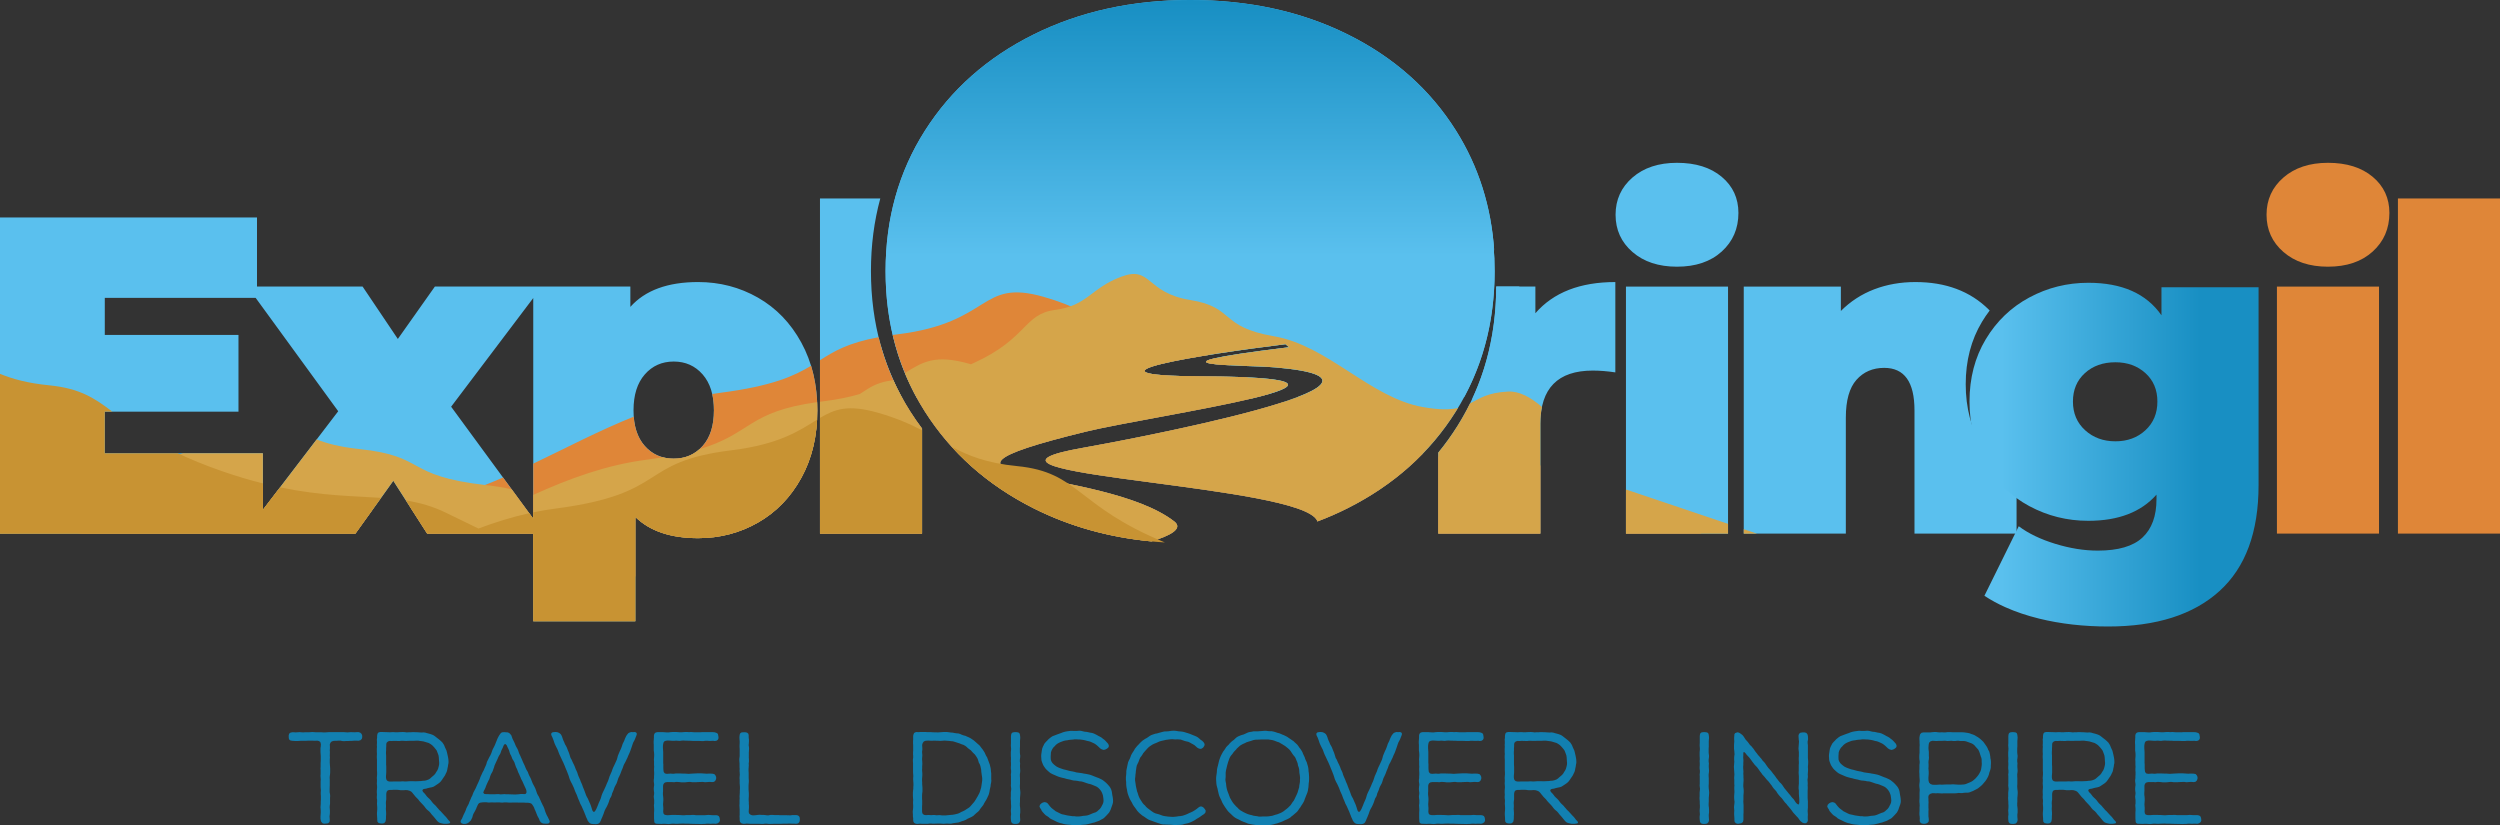 <svg xmlns="http://www.w3.org/2000/svg" xmlns:xlink="http://www.w3.org/1999/xlink" xmlns:xodm="http://www.corel.com/coreldraw/odm/2003" xml:space="preserve" width="161.405mm" height="53.279mm" style="shape-rendering:geometricPrecision; text-rendering:geometricPrecision; image-rendering:optimizeQuality; fill-rule:evenodd; clip-rule:evenodd" viewBox="0 0 17114.22 5649.3"><rect x="0" y="0" width="17114.22" height="5649.3" fill="#333333" stroke="none"/> <defs> <style type="text/css"> .fil2 {fill:none;fill-rule:nonzero} .fil0 {fill:#FEFEFE} .fil4 {fill:#DF8638;fill-rule:nonzero} .fil6 {fill:#C89333;fill-rule:nonzero} .fil5 {fill:#D5A54A;fill-rule:nonzero} .fil1 {fill:#5AC0EE;fill-rule:nonzero} .fil8 {fill:#1280B1;fill-rule:nonzero} .fil3 {fill:url(#id4);fill-rule:nonzero} .fil7 {fill:url(#id5);fill-rule:nonzero} </style> <mask id="id0"> <linearGradient id="id1" gradientUnits="userSpaceOnUse" x1="8152.85" y1="2813.2" x2="8175.76" y2="3615.01"> <stop offset="0" style="stop-opacity:1; stop-color:white"></stop> <stop offset="0.69" style="stop-opacity:0.502; stop-color:white"></stop> <stop offset="1" style="stop-opacity:0; stop-color:white"></stop> </linearGradient> <rect style="fill:url(#id1)" x="6436.05" y="1605.99" width="3414.44" height="2126.82"></rect> </mask> <clipPath id="id2" style="clip-rule:nonzero"> <path d="M1799.54 3102.7l0 387.68 515.76 -675.23 -565.2 -776.08 -1032.77 0 0 253.55 915.23 0 0 525.64 -915.23 0 0 284.45 1082.2 0zm11312.65 -1171.86c208.19,0 375.67,62.88 502.45,188.62 2.06,2.04 4.09,4.09 6.11,6.16 -18.82,24.5 -36.4,50.39 -52.76,77.65 -74.2,123.69 -111.31,265.91 -111.31,426.71 0,160.78 37.11,303.52 111.31,428.24 61.56,103.45 140.49,187.03 236.8,250.77l0 344.09 -698.79 0 0 -844.1c0,-193.76 -69.05,-290.66 -207.17,-290.66 -78.33,0 -141.7,27.31 -190.15,81.94 -48.44,54.63 -72.66,140.69 -72.66,258.18l0 794.64 -698.79 0 0 -1691.3 664.77 0 0 166.95c65.96,-65.94 142.24,-115.42 228.81,-148.4 86.59,-32.99 180.37,-49.47 281.38,-49.47zm-1981.39 30.93l698.8 0 0 1691.3 -698.8 0 0 -1691.3zm349.4 -136.05c-125.73,0 -227.26,-33.5 -304.56,-100.49 -77.3,-67 -115.96,-152.03 -115.96,-255.09 0,-103.07 38.66,-188.1 115.96,-255.09 77.3,-67 178.82,-100.49 304.56,-100.49 127.81,0 229.84,31.95 306.11,95.85 76.27,63.9 114.4,146.35 114.4,247.35 0,107.19 -38.13,195.31 -114.4,264.37 -76.27,69.06 -178.29,103.58 -306.11,103.58zm-969.42 318.47c123.69,-142.23 306.12,-213.35 547.3,-213.35l0 618.4c-55.66,-8.25 -107.2,-12.36 -154.61,-12.36 -239.11,0 -358.67,121.62 -358.67,364.85l0 751.35 -698.79 0 0 -554.55c47.28,-57.6 91,-118.32 131.1,-182.2 176.06,-280.36 264.56,-598.56 265.59,-954.56l268.07 0 0 182.42zm-2628.38 1562.05c-293.02,-28.08 -561.93,-103.73 -806.72,-226.97 -316.99,-159.58 -565.13,-380.38 -744.4,-662.4 -179.27,-282.01 -268.89,-602.29 -268.89,-960.82 0,-358.53 89.62,-678.8 268.89,-960.81 179.27,-282.01 427.41,-501.71 744.4,-659.12 316.98,-157.42 674.43,-236.11 1072.31,-236.11 402.26,0 761.88,78.7 1078.88,236.11 316.98,157.41 564.03,377.1 741.1,659.12 153.87,245.05 240.87,518.98 261.04,821.79 -1.45,-12.32 -3.02,-24.59 -4.71,-36.8 4.91,57.54 7.37,116.16 7.37,175.82 0,358.54 -88.53,678.81 -265.61,960.82 -177.08,282.01 -424.11,502.82 -741.11,662.4 -66.97,33.73 -135.86,63.87 -206.64,90.47 -3.87,-17.21 -21.58,-34.43 -50.78,-51.51 -369.16,-215.97 -2545.96,-278.97 -1550.89,-453.14 243.57,-42.61 2450.35,-453.95 1312.75,-550.01 -221.99,-18.77 -984.9,-5.34 76.5,-135.72l18.32 -2.24c-8.39,-6.48 -16.39,-13.43 -24.02,-20.77 -570.25,70.06 -1494.79,215.37 -576.15,219.98 1531.95,7.71 -334.34,267.21 -788.57,378.02 -1421.14,346.69 116.14,238.02 602.98,615.25 66.32,51.43 -36.78,100.16 -156.06,136.65zm-2269.11 -2347.42l412.88 0c-42.63,156.66 -63.95,322.38 -63.95,497.23 0,358.54 89.62,678.81 268.89,960.82 25.58,40.25 52.57,79.25 80.97,117l0 719.21 -698.79 0 0 -2294.26zm-834.26 572.02c148.43,0 284.99,35.55 409.7,106.68 124.7,71.12 223.65,173.66 296.83,307.64 73.17,133.99 109.75,288.59 109.75,463.81 0,175.21 -36.58,329.29 -109.75,462.25 -73.17,132.95 -172.12,234.99 -296.83,306.11 -124.7,71.12 -261.26,106.68 -409.7,106.68 -187.57,0 -330.83,-48.45 -429.78,-145.33l0 714.25 -698.79 0 0 -599.85 -726.03 0 -231.9 -361.75 -259.72 361.75 -633.27 0 -124.28 0 -1675.26 0 0 -2164.39 1759.35 0 0 473.09 722.93 0 241.17 358.67 253.56 -358.67 673.46 0 59.35 0 605.42 0 0 139.14c101.02,-113.38 255.62,-170.07 463.8,-170.07zm-1128.57 1620.22l0 -1510.77 -562.14 743.94 562.14 766.84zm961.61 -411.26c80.39,0 146.36,-28.85 197.89,-86.56 51.53,-57.72 77.3,-139.14 77.3,-244.27 0,-105.14 -25.77,-187.07 -77.3,-245.82 -51.53,-58.74 -117.49,-88.11 -197.89,-88.11 -80.39,0 -146.36,29.37 -197.88,88.11 -51.54,58.74 -77.31,140.67 -77.31,245.82 0,105.13 25.77,186.54 77.31,244.27 51.52,57.71 117.48,86.56 197.88,86.56z"></path> </clipPath> <clipPath id="id3" style="clip-rule:nonzero"> <path d="M15461.46 1966.7l0 1354.28c0,321.58 -89.16,563.27 -267.47,725.07 -178.29,161.82 -432.35,242.72 -762.16,242.72 -169.04,0 -326.73,-18.04 -473.07,-54.11 -84.03,-20.71 -160.93,-46.69 -230.66,-77.92 -51.74,-23.17 -99.56,-49.25 -143.47,-78.21l235 -476.17c65.95,49.47 149.44,89.66 250.45,120.59 101,30.92 197.88,46.38 290.64,46.38 140.18,0 242.21,-29.89 306.12,-89.67 63.9,-59.78 95.84,-147.39 95.84,-262.81l0 -30.92c-105.13,119.55 -260.76,179.33 -466.88,179.33 -144.3,0 -278.8,-33.5 -403.51,-100.5 -124.7,-66.99 -224.17,-162.84 -298.38,-287.55 -74.2,-124.72 -111.31,-267.46 -111.31,-428.23 0,-160.8 37.11,-303.03 111.31,-426.71 74.2,-123.67 173.67,-219.01 298.38,-286 124.7,-66.99 259.21,-100.49 403.51,-100.49 230.86,0 397.83,74.2 500.9,222.62l0 -191.7 664.78 0zm-980.16 1054.37c82.45,0 151,-25.26 205.62,-75.75 54.63,-50.51 81.94,-115.96 81.94,-196.34 0,-80.39 -27.31,-145.34 -81.94,-194.8 -54.62,-49.47 -123.17,-74.2 -205.62,-74.2 -84.52,0 -154.09,24.73 -208.71,74.2 -54.62,49.46 -81.92,114.41 -81.92,194.8 0,80.38 27.81,145.83 83.48,196.34 55.65,50.49 124.7,75.75 207.16,75.75z"></path> </clipPath> <linearGradient id="id4" gradientUnits="userSpaceOnUse" x1="7989.3" y1="16.6" x2="7989.35" y2="1750.37"> <stop offset="0" style="stop-opacity:1; stop-color:#188FC3"></stop> <stop offset="1" style="stop-opacity:1; stop-color:#5AC0EE"></stop> </linearGradient> <linearGradient id="id5" gradientUnits="userSpaceOnUse" xlink:href="#id4" x1="15061.13" y1="2957.78" x2="13703.94" y2="2957.74"> </linearGradient> </defs> <g id="Layer_x0020_1">  <path class="fil0" style="mask:url(#id0)" d="M8143.27 1616.59c-937.02,0 -1696.62,471.36 -1696.62,1052.81 0,581.45 759.6,1052.81 1696.62,1052.81 937.02,0 1696.62,-471.36 1696.62,-1052.81 0,-581.45 -759.6,-1052.81 -1696.62,-1052.81z"></path> <path class="fil1" d="M1799.54 3102.7l0 387.68 515.76 -675.23 -565.2 -776.08 -1032.77 0 0 253.55 915.23 0 0 525.64 -915.23 0 0 284.45 1082.2 0zm11312.65 -1171.86c208.19,0 375.67,62.88 502.45,188.62 2.06,2.04 4.09,4.09 6.11,6.16 -18.82,24.5 -36.4,50.39 -52.76,77.65 -74.2,123.69 -111.31,265.91 -111.31,426.71 0,160.78 37.11,303.52 111.31,428.24 61.56,103.45 140.49,187.03 236.8,250.77l0 344.09 -698.79 0 0 -844.1c0,-193.76 -69.05,-290.66 -207.17,-290.66 -78.33,0 -141.7,27.31 -190.15,81.94 -48.44,54.63 -72.66,140.69 -72.66,258.18l0 794.64 -698.79 0 0 -1691.3 664.77 0 0 166.95c65.96,-65.94 142.24,-115.42 228.81,-148.4 86.59,-32.99 180.37,-49.47 281.38,-49.47zm-1981.39 30.93l698.8 0 0 1691.3 -698.8 0 0 -1691.3zm349.4 -136.05c-125.73,0 -227.26,-33.5 -304.56,-100.49 -77.3,-67 -115.96,-152.03 -115.96,-255.09 0,-103.07 38.66,-188.1 115.96,-255.09 77.3,-67 178.82,-100.49 304.56,-100.49 127.81,0 229.84,31.95 306.11,95.85 76.27,63.9 114.4,146.35 114.4,247.35 0,107.19 -38.13,195.31 -114.4,264.37 -76.27,69.06 -178.29,103.58 -306.11,103.58zm-969.42 318.47c123.69,-142.23 306.12,-213.35 547.3,-213.35l0 618.4c-55.66,-8.25 -107.2,-12.36 -154.61,-12.36 -239.11,0 -358.67,121.62 -358.67,364.85l0 751.35 -698.79 0 0 -554.55c47.28,-57.6 91,-118.32 131.1,-182.2 176.06,-280.36 264.56,-598.56 265.59,-954.56l268.07 0 0 182.42zm-2628.38 1562.05c-293.02,-28.08 -561.93,-103.73 -806.72,-226.97 -316.99,-159.58 -565.13,-380.38 -744.4,-662.4 -179.27,-282.01 -268.89,-602.29 -268.89,-960.82 0,-358.53 89.62,-678.8 268.89,-960.81 179.27,-282.01 427.41,-501.71 744.4,-659.12 316.98,-157.42 674.43,-236.11 1072.31,-236.11 402.26,0 761.88,78.7 1078.88,236.11 316.98,157.41 564.03,377.1 741.1,659.12 153.87,245.05 240.87,518.98 261.04,821.79 -1.45,-12.32 -3.02,-24.59 -4.71,-36.8 4.91,57.54 7.37,116.16 7.37,175.82 0,358.54 -88.53,678.81 -265.61,960.82 -177.08,282.01 -424.11,502.82 -741.11,662.4 -66.97,33.73 -135.86,63.87 -206.64,90.47 -3.87,-17.21 -21.58,-34.43 -50.78,-51.51 -369.16,-215.97 -2545.96,-278.97 -1550.89,-453.14 243.57,-42.61 2450.35,-453.95 1312.75,-550.01 -221.99,-18.77 -984.9,-5.34 76.5,-135.72l18.32 -2.24c-8.39,-6.48 -16.39,-13.43 -24.02,-20.77 -570.25,70.06 -1494.79,215.37 -576.15,219.98 1531.95,7.71 -334.34,267.21 -788.57,378.02 -1421.14,346.69 116.14,238.02 602.98,615.25 66.32,51.43 -36.78,100.16 -156.06,136.65zm-2269.11 -2347.42l412.88 0c-42.63,156.66 -63.95,322.38 -63.95,497.23 0,358.54 89.62,678.81 268.89,960.82 25.58,40.25 52.57,79.25 80.97,117l0 719.21 -698.79 0 0 -2294.26zm-834.26 572.02c148.43,0 284.99,35.55 409.7,106.68 124.7,71.12 223.65,173.66 296.83,307.64 73.17,133.99 109.75,288.59 109.75,463.81 0,175.21 -36.58,329.29 -109.75,462.25 -73.17,132.95 -172.12,234.99 -296.83,306.11 -124.7,71.12 -261.26,106.68 -409.7,106.68 -187.57,0 -330.83,-48.45 -429.78,-145.33l0 714.25 -698.79 0 0 -599.85 -726.03 0 -231.9 -361.75 -259.72 361.75 -633.27 0 -124.28 0 -1675.26 0 0 -2164.39 1759.35 0 0 473.09 722.93 0 241.17 358.67 253.56 -358.67 673.46 0 59.35 0 605.42 0 0 139.14c101.02,-113.38 255.62,-170.07 463.8,-170.07zm-1128.57 1620.22l0 -1510.77 -562.14 743.94 562.14 766.84zm961.61 -411.26c80.39,0 146.36,-28.85 197.89,-86.56 51.53,-57.72 77.3,-139.14 77.3,-244.27 0,-105.14 -25.77,-187.07 -77.3,-245.82 -51.53,-58.74 -117.49,-88.11 -197.89,-88.11 -80.39,0 -146.36,29.37 -197.88,88.11 -51.54,58.74 -77.31,140.67 -77.31,245.82 0,105.13 25.77,186.54 77.31,244.27 51.52,57.71 117.48,86.56 197.88,86.56z"></path> <g style="clip-path:url(#id2)"> </g> <path id="_1" class="fil2" d="M1799.54 3102.7l0 387.68 515.76 -675.23 -565.2 -776.08 -1032.77 0 0 253.55 915.23 0 0 525.64 -915.23 0 0 284.45 1082.2 0zm11312.65 -1171.86c208.19,0 375.67,62.88 502.45,188.62 2.06,2.04 4.09,4.09 6.11,6.16 -18.82,24.5 -36.4,50.39 -52.76,77.65 -74.2,123.69 -111.31,265.91 -111.31,426.71 0,160.78 37.11,303.52 111.31,428.24 61.56,103.45 140.49,187.03 236.8,250.77l0 344.09 -698.79 0 0 -844.1c0,-193.76 -69.05,-290.66 -207.17,-290.66 -78.33,0 -141.7,27.31 -190.15,81.94 -48.44,54.63 -72.66,140.69 -72.66,258.18l0 794.64 -698.79 0 0 -1691.3 664.77 0 0 166.95c65.96,-65.94 142.24,-115.42 228.81,-148.4 86.59,-32.99 180.37,-49.47 281.38,-49.47zm-1981.39 30.93l698.8 0 0 1691.3 -698.8 0 0 -1691.3zm349.4 -136.05c-125.73,0 -227.26,-33.5 -304.56,-100.49 -77.3,-67 -115.96,-152.03 -115.96,-255.09 0,-103.07 38.66,-188.1 115.96,-255.09 77.3,-67 178.82,-100.49 304.56,-100.49 127.81,0 229.84,31.95 306.11,95.85 76.27,63.9 114.4,146.35 114.4,247.35 0,107.19 -38.13,195.31 -114.4,264.37 -76.27,69.06 -178.29,103.58 -306.11,103.58zm-969.42 318.47c123.69,-142.23 306.12,-213.35 547.3,-213.35l0 618.4c-55.66,-8.25 -107.2,-12.36 -154.61,-12.36 -239.11,0 -358.67,121.62 -358.67,364.85l0 751.35 -698.79 0 0 -554.55c47.28,-57.6 91,-118.32 131.1,-182.2 176.06,-280.36 264.56,-598.56 265.59,-954.56l268.07 0 0 182.42zm-2628.38 1562.05c-293.02,-28.08 -561.93,-103.73 -806.72,-226.97 -316.99,-159.58 -565.13,-380.38 -744.4,-662.4 -179.27,-282.01 -268.89,-602.29 -268.89,-960.82 0,-358.53 89.62,-678.8 268.89,-960.81 179.27,-282.01 427.41,-501.71 744.4,-659.12 316.98,-157.42 674.43,-236.11 1072.31,-236.11 402.26,0 761.88,78.7 1078.88,236.11 316.98,157.41 564.03,377.1 741.1,659.12 153.87,245.05 240.87,518.98 261.04,821.79 -1.45,-12.32 -3.02,-24.59 -4.71,-36.8 4.91,57.54 7.37,116.16 7.37,175.82 0,358.54 -88.53,678.81 -265.61,960.82 -177.08,282.01 -424.11,502.82 -741.11,662.4 -66.97,33.73 -135.86,63.87 -206.64,90.47 -3.87,-17.21 -21.58,-34.43 -50.78,-51.51 -369.16,-215.97 -2545.96,-278.97 -1550.89,-453.14 243.57,-42.61 2450.35,-453.95 1312.75,-550.01 -221.99,-18.77 -984.9,-5.34 76.5,-135.72l18.32 -2.24c-8.39,-6.48 -16.39,-13.43 -24.02,-20.77 -570.25,70.06 -1494.79,215.37 -576.15,219.98 1531.95,7.71 -334.34,267.21 -788.57,378.02 -1421.14,346.69 116.14,238.02 602.98,615.25 66.32,51.43 -36.78,100.16 -156.06,136.65zm-2269.11 -2347.42l412.88 0c-42.63,156.66 -63.95,322.38 -63.95,497.23 0,358.54 89.62,678.81 268.89,960.82 25.58,40.25 52.57,79.25 80.97,117l0 719.21 -698.79 0 0 -2294.26zm-834.26 572.02c148.43,0 284.99,35.55 409.7,106.68 124.7,71.12 223.65,173.66 296.83,307.64 73.17,133.99 109.75,288.59 109.75,463.81 0,175.21 -36.58,329.29 -109.75,462.25 -73.17,132.95 -172.12,234.99 -296.83,306.11 -124.7,71.12 -261.26,106.68 -409.7,106.68 -187.57,0 -330.83,-48.45 -429.78,-145.33l0 714.25 -698.79 0 0 -599.85 -726.03 0 -231.9 -361.75 -259.72 361.75 -633.27 0 -124.28 0 -1675.26 0 0 -2164.39 1759.35 0 0 473.09 722.93 0 241.17 358.67 253.56 -358.67 673.46 0 59.35 0 605.42 0 0 139.14c101.02,-113.38 255.62,-170.07 463.8,-170.07zm-1128.57 1620.22l0 -1510.77 -562.14 743.94 562.14 766.84zm961.61 -411.26c80.39,0 146.36,-28.85 197.89,-86.56 51.53,-57.72 77.3,-139.14 77.3,-244.27 0,-105.14 -25.77,-187.07 -77.3,-245.82 -51.53,-58.74 -117.49,-88.11 -197.89,-88.11 -80.39,0 -146.36,29.37 -197.88,88.11 -51.54,58.74 -77.31,140.67 -77.31,245.82 0,105.13 25.77,186.54 77.31,244.27 51.52,57.71 117.48,86.56 197.88,86.56z"></path> <path class="fil3" d="M10400.68 1961.77l0 767.76 -321.83 0 0.33 -0.72 3.74 -8.08 1.7 -3.71c6.3,-13.81 12.41,-27.7 18.32,-41.66l0.48 -1.12c3.02,-7.18 6.02,-14.36 8.96,-21.58l1.33 -3.28c2.3,-5.72 4.59,-11.44 6.83,-17.17l1.05 -2.67 3.12 -8.07 1.91 -5.02 3.33 -8.82 0.17 -0.45c2.66,-7.16 5.3,-14.34 7.88,-21.54l0.32 -0.89 2.41 -6.8 2.34 -6.67 2.45 -7.1 1.57 -4.58 3 -8.92 0.06 -0.19c2.45,-7.33 4.84,-14.66 7.18,-22.03l0.31 -0.93 3.18 -10.13 0.66 -2.11 3.05 -9.96 0.73 -2.44c3.11,-10.31 6.12,-20.63 9.03,-31.01l0.82 -2.92 2.52 -9.11 1.35 -4.99 2.12 -7.9 1.29 -4.92c1.68,-6.37 3.31,-12.77 4.91,-19.17l0.07 -0.28 2.42 -9.82 0.76 -3.15c3.64,-15.05 7.08,-30.16 10.34,-45.36l0.35 -1.62 2.15 -10.29 0.55 -2.64c3.15,-15.32 6.1,-30.74 8.86,-46.24l0.24 -1.38 1.88 -10.68 0.47 -2.77c1.96,-11.58 3.84,-23.23 5.6,-34.92l0 -0.01 1.72 -11.67 0.19 -1.37c1.71,-11.9 3.3,-23.81 4.78,-35.8l0.11 -0.81 1.03 -8.6 0.7 -5.95 1.13 -10.06 0.05 -0.42c1.24,-11.25 2.36,-22.53 3.41,-33.86l0.45 -4.82 0.73 -8.29 0.53 -6.43 0.71 -8.76 0.14 -1.77c0.9,-11.7 1.7,-23.43 2.4,-35.2l0.18 -3.16 0.51 -9.18 0.28 -5.24c0.8,-15.94 1.44,-31.95 1.88,-48.03l0.02 -0.95 0.31 -12.34 0.01 -0.55c0.25,-12.42 0.4,-24.86 0.45,-37.37l0.01 -1.34 157.98 0zm-1516.86 756.1c5.75,-2.19 11.37,-4.39 16.87,-6.58l9.94 -4c6.36,-2.6 12.59,-5.18 18.58,-7.76l7.31 -3.19c5.47,-2.41 10.76,-4.8 15.89,-7.19l7.76 -3.66c5.13,-2.46 10.12,-4.91 14.88,-7.36l5.64 -2.94c4.69,-2.48 9.16,-4.95 13.42,-7.4l5.65 -3.32c4.09,-2.45 7.96,-4.89 11.63,-7.31l3.66 -2.44c4.11,-2.83 7.95,-5.65 11.43,-8.45l2.24 -1.87c3.11,-2.59 5.92,-5.14 8.45,-7.69l1.87 -1.88c2.62,-2.79 4.87,-5.52 6.75,-8.25l1.17 -1.78c1.65,-2.58 2.99,-5.13 3.98,-7.67l0.6 -1.64c0.88,-2.65 1.36,-5.27 1.46,-7.87l0.02 -1.41c-0.05,-2.73 -0.47,-5.41 -1.41,-8.07l-0.37 -0.86c-1.02,-2.58 -2.47,-5.11 -4.36,-7.61l-0.78 -1.05c-2.11,-2.61 -4.71,-5.17 -7.81,-7.71l-1.02 -0.8c-3.16,-2.48 -6.83,-4.92 -11,-7.33l-1.05 -0.63c-4.39,-2.47 -9.36,-4.9 -14.88,-7.28l-1.81 -0.76c-5.55,-2.34 -11.6,-4.62 -18.26,-6.87l-1.17 -0.4c-6.83,-2.27 -14.3,-4.47 -22.31,-6.65l-2.59 -0.69c-8.2,-2.16 -16.95,-4.29 -26.37,-6.36l-1.63 -0.35c-9.31,-2.01 -19.26,-3.98 -29.8,-5.88l-2.96 -0.54c-10.77,-1.92 -22.19,-3.79 -34.26,-5.59l-3.28 -0.48c-12.24,-1.79 -25.12,-3.54 -38.68,-5.22l-1.31 -0.17c-13.85,-1.7 -28.42,-3.34 -43.69,-4.91l-4.36 -0.45c-15.46,-1.57 -31.56,-3.07 -48.48,-4.51 -221.99,-18.77 -984.9,-5.34 76.5,-135.72l18.32 -2.24c-8.39,-6.48 -16.39,-13.43 -24.02,-20.77 -570.25,70.06 -1494.79,215.37 -576.15,219.98 23.18,0.13 45.51,0.3 67.14,0.52l2.84 0.03c43.53,0.48 83.95,1.19 121.43,2.11l3.01 0.06c17.83,0.45 34.94,0.94 51.44,1.5l3.65 0.11c16.31,0.54 31.93,1.15 46.94,1.79l3.81 0.16c14.18,0.61 27.65,1.28 40.7,1.98l6.08 0.32c12.66,0.7 24.69,1.45 36.28,2.24l5.28 0.34c11.78,0.82 22.97,1.68 33.64,2.58l3.33 0.28c10.52,0.9 20.41,1.84 29.86,2.82l3.96 0.39c9.06,0.96 17.56,1.97 25.63,3.01l3.9 0.5c7.9,1.04 15.28,2.12 22.22,3.23l3.13 0.5c6.79,1.12 13.04,2.28 18.91,3.46l2.92 0.58c5.65,1.18 10.83,2.4 15.6,3.65l2.4 0.63c4.55,1.24 8.63,2.5 12.35,3.8l2.24 0.78c3.41,1.25 6.39,2.54 9.07,3.84l2.05 1.01c2.43,1.29 4.49,2.61 6.23,3.94l1.4 1.1c1.54,1.33 2.73,2.67 3.63,4.04 0.28,0.4 0.54,0.81 0.75,1.22 0.7,1.36 1.06,2.71 1.18,4.1 0.03,0.47 0.07,0.93 0.04,1.41 -0.08,1.35 -0.45,2.73 -1.05,4.11 -0.24,0.54 -0.5,1.08 -0.82,1.63 -0.77,1.35 -1.8,2.73 -3.05,4.11l-1.7 1.76c-1.4,1.36 -3.03,2.73 -4.87,4.11 -0.92,0.71 -1.9,1.4 -2.93,2.11 -1.92,1.31 -4.02,2.64 -6.31,3.99 -1.33,0.78 -2.71,1.56 -4.17,2.34 -2.38,1.29 -4.89,2.59 -7.58,3.9l-5.28 2.49c-2.89,1.33 -5.91,2.66 -9.1,4.01l-6.44 2.64c-3.19,1.28 -6.5,2.57 -9.95,3.86l-8.33 3.05 -6.95 2.44c-4.15,1.44 -8.41,2.91 -12.84,4.36l-8.58 2.77c-4.46,1.42 -9.02,2.85 -13.75,4.29l-7.2 2.16c-5.87,1.76 -11.88,3.52 -18.11,5.29l-1.72 0.49c-16.44,4.68 -34.05,9.41 -52.72,14.2l-1.2 0.31c-9.06,2.31 -18.32,4.64 -27.84,6.99l-3.44 0.84c-9.37,2.3 -18.96,4.61 -28.76,6.93l-2283.07 0c-144.62,-260.3 -216.94,-551.45 -216.94,-873.49 0,-358.53 89.62,-678.8 268.89,-960.81 179.27,-282.01 427.41,-501.71 744.4,-659.12 316.98,-157.42 674.43,-236.11 1072.31,-236.11 402.26,0 761.88,78.7 1078.88,236.11 316.98,157.41 564.03,377.1 741.1,659.12 153.87,245.05 240.87,518.98 261.04,821.79l-1.13 -9.38 -0.1 -0.77 -0.06 -0.59 -0.16 -1.23 -0.14 -1.09 -0.2 -1.6 -0.31 -2.49 -0.85 -6.51 -0.43 -3.28 -0.11 -0.82 -0.27 -1.99 -0.06 -0.49 -0.15 -1.13 -0.15 -1.07 -0.07 -0.52 -0.13 -0.98 -0.13 -0.94 -0.07 -0.48 -0.06 -0.48 -0.13 -0.95c4.91,57.54 7.37,116.16 7.37,175.82l-0.06 15.69 -0.11 9.96 -0.05 5.11 -0.14 8.3 -0.19 9.22 -0.14 5.6 -0.28 10.21 -0.17 5.33 -0.38 10.78 -0.25 6.47 -0.31 7.24 -0.4 8.78 -0.45 8.59 -0.34 6.35 -0.43 7.44c-0.38,6.53 -0.8,13.06 -1.25,19.57l-0.29 4.18 -0.13 1.62 -1.1 14.59 -0.1 1.08 -1.2 14.29 -0.41 4.67 -0.96 10.36 -0.59 6.12 -0.83 8.26 -0.84 8.02 -0.99 8.94 -0.56 5.02 -1.15 9.72 -0.81 6.73 -0.73 5.78c-1.19,9.44 -2.45,18.85 -3.77,28.24l-1.57 10.91 -0.5 3.32 -1.78 11.67 -0.9 5.66 -1.43 8.91 -1.22 7.32 -1.34 7.81 -1.22 6.98 -1.37 7.64 -1.44 7.87 -1.22 6.49 -1.47 7.74 -1.35 6.84 -1.79 8.95 -0.76 3.7 -2.11 10.2 -1.82 8.45 -1.23 5.7 -3.23 14.42 -1.89 8.13 -1.3 5.59 -2.15 8.92 -1.45 5.97 -1.93 7.73 -1.63 6.45 -2.26 8.75 -1.26 4.85 -2.45 9.16 -1.44 5.33 -2.34 8.48 -1.92 6.84 -1.96 6.92 -1.47 5.05c-3.15,10.82 -6.39,21.6 -9.74,32.34l-1.43 4.59 -3.4 10.66 -0.8 2.48 -2.88 8.8 -2 6.05 -2.49 7.36 -2.05 6.02 -2.76 7.95 -2.15 6.11 -2.71 7.62 -2 5.57 -3.24 8.9 -1.43 3.84 -3.51 9.36 -1.81 4.76 -3.45 8.96 -0.66 1.68c-11.42,29.3 -23.65,58.26 -36.68,86.87l-1.13 2.46 -4.9 10.62 -0.63 1.31c-13.34,28.55 -27.48,56.76 -42.44,84.61m-3845.58 13.53l-152.98 0 0 -376.26c35.9,131.86 86.89,257.28 152.98,376.26z"></path> <path class="fil4" d="M426.87 3637.63c343.67,-149.48 663.94,-354.81 1111.52,-337.92 107.51,4.06 191.42,15.36 261.16,30.6l0 160.07 101.36 -132.69c198.12,64.22 284.86,154.78 646.87,135.26l-114.96 160.13 -633.27 0 -124.28 0 -1110.61 0c-45.93,-5.09 -91.87,-10.24 -137.79,-15.45zm2377.79 -171.39c223.62,-34.14 433.7,-107.86 639.04,-197.22l206.76 282.05 0 -377.02c227.46,-108.87 452.66,-227.31 687.98,-321.66 6.29,84.4 31.54,151.34 75.75,200.86 51.52,57.71 117.48,86.56 197.88,86.56 80.39,0 146.36,-28.85 197.89,-86.56 51.53,-57.72 77.3,-139.14 77.3,-244.27 0,-40.77 -3.88,-78.04 -11.62,-111.82 19.33,-3.12 38.74,-6.02 58.3,-8.57 354.55,-46.08 503.34,-115.14 618.35,-184.5 28.68,93.54 43.03,195.17 43.03,304.89 0,175.21 -36.58,329.29 -109.75,462.25 -73.17,132.95 -172.12,234.99 -296.83,306.11 -124.7,71.12 -261.26,106.68 -409.7,106.68 -187.57,0 -330.83,-48.45 -429.78,-145.33l0 407.54c-233.03,-11.26 -465.96,-23.6 -698.79,-37.09l0 -256.05 -726.03 0 -119.77 -186.84zm2808.63 -1000.25c95.89,-60.78 190.05,-118.53 401.3,-157.64 44.2,181.45 116.36,350.96 216.52,508.52 25.58,40.25 52.57,79.25 80.97,117l0 719.21 -698.79 0 0 -1187.09zm497.8 -173.02c10.5,-1.42 21.21,-2.82 32.2,-4.17 651.25,-79.93 558.2,-382.66 1000.11,-257.04 441.9,125.71 488.35,319.85 953.49,365.58 67.62,6.64 123.89,18 173.18,33.4 -420.53,67.91 -699.15,142.31 -46.02,145.58 127.64,0.65 231.21,3.06 314.45,6.98 45.22,34.55 93.64,72.54 151.85,112.95 -290.33,85.32 -998.12,195.46 -1254.87,258.09 -1421.14,346.69 116.14,238.02 602.98,615.25 66.32,51.43 -36.78,100.16 -156.06,136.65 -293.02,-28.08 -561.93,-103.73 -806.72,-226.97 -316.99,-159.58 -565.13,-380.38 -744.4,-662.4 -102.98,-162.01 -176.37,-336.64 -220.19,-523.91zm2214.01 157.67c34.98,14.52 66.66,31.4 97.13,50.27 -140.73,-7.17 -238,-19.1 -97.13,-50.27zm454.18 303.87c118.49,73.08 275.09,151.86 503.75,231.13 170.6,59.14 320.63,97.01 454.99,121.97 -143.6,147.88 -314.63,271.77 -513.07,371.67 -66.97,33.73 -135.86,63.87 -206.64,90.47 -3.87,-17.21 -21.58,-34.43 -50.78,-51.51 -369.16,-215.97 -2545.96,-278.97 -1550.89,-453.14 140.52,-24.59 934.42,-171.89 1362.63,-310.58zm1066.73 371.04c288.12,42.25 501.59,29.33 698.79,61.04l0 466.49 -698.79 0 0 -527.53zm1284.79 296.94c153.2,72.32 332.26,153.78 518.01,230.59l-518.01 0 0 -230.59z"></path> <path class="fil5" d="M3651.7 3387.34c245.17,-110.88 498.17,-204.34 773.77,-240.17 40.17,-5.22 77.58,-10.74 112.71,-16.52 23.09,6.11 47.73,9.16 73.88,9.16 69.58,0 128.33,-21.61 176.3,-64.84 360.47,-107.86 326.04,-255.19 805.66,-322.19 0.86,18.49 1.28,37.22 1.28,56.2 0,175.21 -36.58,329.29 -109.75,462.25 -73.17,132.95 -172.12,234.99 -296.83,306.11 -124.7,71.12 -261.26,106.68 -409.7,106.68 -187.57,0 -330.83,-48.45 -429.78,-145.33l0 714.25 -698.79 0 0 -599.85 -726.03 0 -231.9 -361.75 -259.72 361.75 -633.27 0 -124.28 0 -1675.26 0 0 -99.3c57.83,-12.83 119.3,-28.59 185.04,-48.11 572.35,-169.97 521.83,-336.43 858.45,-364.74 87.2,-7.34 154.03,-20.88 210.8,-38.22l545.25 0 0 387.68 368.22 -482.06c67.85,26.69 157.61,51.42 289.66,65.29 471.29,49.59 302.92,184.15 875.27,247.91 57.91,6.45 114.45,15.92 169.87,27.78l147.89 201.75 0 -164.09 1.24 0.36zm1961.59 -637.17c7.11,-0.93 14.21,-1.88 21.55,-2.78 99.27,-12.19 181.18,-29.56 250.39,-49.79 20.11,-12.86 38.31,-24.58 54.18,-34.81 57.23,-36.88 112.39,-51.81 172.13,-59.69l3.31 -1.87c33.32,74.2 72.05,146.09 116.26,215.64 25.58,40.25 52.57,79.25 80.97,117l0 719.21 -698.79 0 0 -902.91zm581.18 -196.67c123.13,-76.51 207.42,-129.41 440.48,-63.15l11.74 3.41c5.92,-2.6 11.88,-5.26 17.9,-7.99 373.65,-169.97 340.66,-336.43 560.42,-364.74 219.77,-28.35 241.73,-148.72 450.53,-226.67 208.81,-77.91 164.83,109.82 472.53,159.37 307.69,49.59 197.76,184.15 571.42,247.91 373.58,63.7 659.25,421.35 1021.85,485.11 114.23,20.07 185.92,18.36 239.49,6.16 -4.85,8.02 -9.77,16.01 -14.76,23.96 -177.08,282.01 -424.11,502.82 -741.11,662.4 -66.97,33.73 -135.86,63.87 -206.64,90.47 -3.87,-17.21 -21.58,-34.43 -50.78,-51.51 -369.16,-215.97 -2545.96,-278.97 -1550.89,-453.14 243.57,-42.61 2450.35,-453.95 1312.75,-550.01 -221.99,-18.77 -984.9,-5.34 76.5,-135.72l18.32 -2.24c-8.39,-6.48 -16.39,-13.43 -24.02,-20.77 -570.25,70.06 -1494.79,215.37 -576.15,219.98 1531.95,7.71 -334.34,267.21 -788.57,378.02 -1421.14,346.69 116.14,238.02 602.98,615.25 66.32,51.43 -36.78,100.16 -156.06,136.65 -293.02,-28.08 -561.93,-103.73 -806.72,-226.97 -316.99,-159.58 -565.13,-380.38 -744.4,-662.4 -53.62,-84.37 -99.23,-172.15 -136.81,-263.37zm3868.89 208.35c63.75,-32.62 119.02,-74.33 260.45,-81.34 77.49,-3.85 155.08,39.27 231.85,105.33 -7.23,34.95 -10.86,73.58 -10.86,115.88l0 751.35 -698.79 0 0 -554.55c47.28,-57.6 91,-118.32 131.1,-182.2 31.57,-50.27 60.3,-101.77 86.25,-154.48zm1067.44 589.15c2.48,0.76 4.97,1.56 7.44,2.22 6.48,1.71 285.76,95.9 691.35,232.91l0 66.95 -698.8 0 0 -302.08zm806.43 271.5l90.51 30.58 -90.51 0 0 -30.58z"></path> <path class="fil6" d="M-0 2559.2c87.63,35.92 191.17,64.12 334.47,78.21 212.1,20.82 312.99,87.98 434.91,180.84l-52.04 0 0 284.45 499.34 0c84.93,40.37 184.58,81.62 303.93,123.01 99.68,34.56 192.32,61.82 278.93,83.53l0 181.14 117.76 -154.16c285.29,59.18 501.6,58.99 691.36,71.9l-175.85 244.96 -633.27 0 -124.28 0 -1675.26 0 0 -1093.87zm2778.92 866.9c93.83,14.83 183.9,39.62 276.52,85.12 59.42,29.19 134.14,65.89 219.76,106.97 112.83,-42.38 228.2,-78.59 347.48,-105.01l27.77 37.89 0 -43.84c49.01,-10.17 98.68,-18.66 149.12,-25.23 790.76,-102.77 558.2,-319.8 1209.36,-399.77 331.55,-40.7 470.17,-139.11 584.7,-209.37 -7.91,149.03 -43.94,281.82 -108.09,398.37 -73.17,132.95 -172.12,234.99 -296.83,306.11 -124.7,71.12 -261.26,106.68 -409.7,106.68 -187.57,0 -330.83,-48.45 -429.78,-145.33l0 714.25 -698.79 0 0 -599.85 -726.03 0 -145.51 -226.97zm2834.37 -565.13c101.8,-60.49 191.82,-93.76 395.77,-35.8 127.37,36.23 221.85,78.16 303.02,120.56l0 707.34 -698.79 0 0 -792.11zm902.41 198.13c113.68,60.71 238.1,111.13 446.85,131.65 427.99,42.04 403.19,272.6 1012.17,522.7 -329.08,-20.05 -628.76,-98.1 -899.04,-234.18 -219.76,-110.62 -406.41,-250.69 -559.98,-420.16z"></path> <path class="fil4" d="M15587.17 1961.77l698.8 0 0 1691.3 -698.8 0 0 -1691.3zm828.26 -602.95l698.79 0 0 2294.26 -698.79 0 0 -2294.26zm-478.87 466.9c-125.73,0 -227.26,-33.5 -304.56,-100.49 -77.31,-67 -115.96,-152.03 -115.96,-255.09 0,-103.07 38.65,-188.1 115.96,-255.09 77.3,-67 178.82,-100.49 304.56,-100.49 127.8,0 229.84,31.95 306.12,95.85 76.26,63.9 114.4,146.35 114.4,247.35 0,107.19 -38.14,195.31 -114.4,264.37 -76.28,69.06 -178.31,103.58 -306.12,103.58z"></path> <path class="fil7" d="M15461.46 1966.7l0 1354.28c0,321.58 -89.16,563.27 -267.47,725.07 -178.29,161.82 -432.35,242.72 -762.16,242.72 -169.04,0 -326.73,-18.04 -473.07,-54.11 -84.03,-20.71 -160.93,-46.69 -230.66,-77.92 -51.74,-23.17 -99.56,-49.25 -143.47,-78.21l235 -476.17c65.95,49.47 149.44,89.66 250.45,120.59 101,30.92 197.88,46.38 290.64,46.38 140.18,0 242.21,-29.89 306.12,-89.67 63.9,-59.78 95.84,-147.39 95.84,-262.81l0 -30.92c-105.13,119.55 -260.76,179.33 -466.88,179.33 -144.3,0 -278.8,-33.5 -403.51,-100.5 -124.7,-66.99 -224.17,-162.84 -298.38,-287.55 -74.2,-124.72 -111.31,-267.46 -111.31,-428.23 0,-160.8 37.11,-303.03 111.31,-426.71 74.2,-123.67 173.67,-219.01 298.38,-286 124.7,-66.99 259.21,-100.49 403.51,-100.49 230.86,0 397.83,74.2 500.9,222.62l0 -191.7 664.78 0zm-980.16 1054.37c82.45,0 151,-25.26 205.62,-75.75 54.63,-50.51 81.94,-115.96 81.94,-196.34 0,-80.39 -27.31,-145.34 -81.94,-194.8 -54.62,-49.47 -123.17,-74.2 -205.62,-74.2 -84.52,0 -154.09,24.73 -208.71,74.2 -54.62,49.46 -81.92,114.41 -81.92,194.8 0,80.38 27.81,145.83 83.48,196.34 55.65,50.49 124.7,75.75 207.16,75.75z"></path> <g style="clip-path:url(#id3)"> </g> <path id="_1_0" class="fil2" d="M15461.46 1966.7l0 1354.28c0,321.58 -89.16,563.27 -267.47,725.07 -178.29,161.82 -432.35,242.72 -762.16,242.72 -169.04,0 -326.73,-18.04 -473.07,-54.11 -84.03,-20.71 -160.93,-46.69 -230.66,-77.92 -51.74,-23.17 -99.56,-49.25 -143.47,-78.21l235 -476.17c65.95,49.47 149.44,89.66 250.45,120.59 101,30.92 197.88,46.38 290.64,46.38 140.18,0 242.21,-29.89 306.12,-89.67 63.9,-59.78 95.84,-147.39 95.84,-262.81l0 -30.92c-105.13,119.55 -260.76,179.33 -466.88,179.33 -144.3,0 -278.8,-33.5 -403.51,-100.5 -124.7,-66.99 -224.17,-162.84 -298.38,-287.55 -74.2,-124.72 -111.31,-267.46 -111.31,-428.23 0,-160.8 37.11,-303.03 111.31,-426.71 74.2,-123.67 173.67,-219.01 298.38,-286 124.7,-66.99 259.21,-100.49 403.51,-100.49 230.86,0 397.83,74.2 500.9,222.62l0 -191.7 664.78 0zm-980.16 1054.37c82.45,0 151,-25.26 205.62,-75.75 54.63,-50.51 81.94,-115.96 81.94,-196.34 0,-80.39 -27.31,-145.34 -81.94,-194.8 -54.62,-49.47 -123.17,-74.2 -205.62,-74.2 -84.52,0 -154.09,24.73 -208.71,74.2 -54.62,49.46 -81.92,114.41 -81.92,194.8 0,80.38 27.81,145.83 83.48,196.34 55.65,50.49 124.7,75.75 207.16,75.75z"></path> <path class="fil8" d="M2171.61 5070.19l11.63 2.69 8.06 5.37 3.58 7.16 1.78 11.64 -0.89 12.53 -1.79 11.63 0 27.75 0.9 12.53 0.89 11.64 0 35.8 -0.89 13.42 0 26.85 -0.9 11.64 0.9 10.74 0 25.96 -0.9 14.32 0.9 13.42 0.89 11.63 -0.89 11.63 0 39.39 1.78 23.27 -0.89 11.63 0 13.42 0.89 13.42 0 25.96 -0.89 11.64 0 13.42 -0.89 13.42 -0.9 11.64 0.9 11.63 0.89 12.52 0 13.43 -0.89 13.42 -0.9 12.53 0 13.42 1.79 11.63 2.68 9.85 5.38 7.17 6.27 5.37 9.84 1.79 12.53 -0.89 13.42 -1.8 9.84 -8.95 1.8 -13.42 -1.8 -25.06 1.8 -12.53 0.89 -12.53 0 -13.43 -0.89 -13.42 -0.9 -10.73 0.9 -11.64 1.79 -12.52 0 -40.28 0.89 -11.64 -0.89 -12.52 -2.69 -13.42 0 -25.07 0.9 -25.96 0 -34.91 -0.9 -13.42 0.9 -11.64 1.79 -12.53 0.89 -13.42 0 -25.07 -0.89 -13.42 -1.79 -25.06 0 -25.96 0.89 -10.74 -0.89 -12.53 0.89 -25.07 -0.89 -13.42 0.89 -12.53 0 -13.42 -0.89 -12.53 4.46 -12.53 8.96 -8.95 12.52 -3.58 12.53 -0.89 10.74 0 11.64 -0.9 12.53 0 11.63 2.69 11.63 0.9 13.42 -0.9 12.54 0 14.31 -0.9 11.63 0 21.48 -1.79 12.53 0 13.42 0.9 13.43 -3.57 9.84 -8.95 2.69 -10.75 0 -12.53 -4.49 -11.63 -8.95 -8.05 -10.74 -3.58 -12.53 0 -14.31 0.89 -26.86 -0.89 -23.26 1.78 -24.18 -1.78 -102.04 0 -25.96 1.78 -12.53 0 -12.52 -0.89 -38.5 0 -25.06 -1.79 -23.27 1.79 -27.74 0 -11.64 0.89 -11.63 -0.89 -13.42 -0.89 -13.42 0.89 -11.64 0.89 -11.64 -0.89 -13.42 0 -11.63 2.69 -8.95 7.16 -2.69 11.63 0 12.53 1.79 13.42 8.06 8.06 12.53 2.68 12.52 0.89 10.75 0.9 12.52 0 27.75 -1.79 34.91 0 13.43 -0.9 21.47 0 26.86 0.9 12.53 -0.9zm899.54 567.49l8.95 -2.69 1.79 -7.16 -6.27 -8.06 -8.06 -8.06 -7.16 -9.84 -8.06 -9.85 -8.05 -8.06 -27.75 -30.42 -9.85 -8.96 -8.06 -9.85 -8.06 -8.94 -7.16 -8.95 -18.79 -17.91 -8.06 -9.84 -7.16 -9.85 -8.96 -9.85 -8.95 -8.05 -8.95 -8.95 -8.05 -10.75 -8.06 -9.84 -9.85 -9.85 -5.38 -9.84 4.49 -8.95 9.84 -2.69 11.64 -1.78 11.63 -3.58 11.63 -2.68 13.43 -2.68 12.53 -3.58 10.73 -6.27 24.18 -16.12 8.95 -7.16 7.16 -7.16 8.06 -10.74 7.16 -10.74 8.06 -11.63 6.27 -9.85 5.37 -11.63 5.38 -10.74 3.57 -12.53 1.79 -10.74 2.69 -11.64 1.78 -13.42 2.68 -12.52 0 -12.53 -0.89 -12.53 -1.79 -11.63 -2.68 -13.42 -5.37 -23.28 -2.69 -10.73 -10.74 -23.27 -4.47 -11.64 -5.37 -9.84 -7.16 -10.74 -8.96 -8.95 -8.95 -8.06 -8.95 -7.16 -20.58 -16.12 -10.75 -8.06 -10.73 -5.37 -12.53 -4.47 -12.53 -3.58 -10.74 -2.68 -11.64 -3.57 -12.52 -1.8 -13.42 0.9 -27.75 -1.79 -23.27 -0.89 -12.53 0 -12.53 0.89 -13.42 0 -12.53 0.89 -13.42 -1.78 -12.52 -0.9 -24.18 0.9 -12.52 0.89 -13.43 0 -12.53 -0.89 -12.53 0 -12.52 0.89 -53.71 -1.79 -13.42 0 -11.64 2.68 -6.26 5.38 -2.69 8.06 -1.79 10.74 0 12.52 -1.78 12.53 0.89 12.53 0 13.43 -0.89 11.63 0.89 11.63 -0.89 13.42 0 23.27 0.89 12.53 -0.89 12.53 0 13.42 0.89 14.32 0 73.4 0.89 12.53 0 13.42 -1.78 25.06 0.89 11.64 0 11.63 -0.89 12.53 1.78 25.96 -0.89 12.52 -0.89 13.42 0 13.43 0.89 12.53 -0.89 12.53 0 11.63 1.78 11.63 0 12.53 -0.89 12.53 0.89 12.53 0.9 13.42 0 13.42 -0.9 13.43 -0.89 11.63 0 11.63 0.89 13.42 0.9 14.32 0 8.06 1.78 13.42 8.06 8.06 11.64 2.68 12.53 0.9 13.42 -2.69 8.95 -10.74 2.68 -12.53 0.9 -11.63 0 -11.63 0.89 -12.53 0 -12.53 -1.79 -26.86 0.9 -12.52 0 -12.53 -0.9 -13.42 0.9 -13.43 1.79 -11.63 0 -38.49 2.67 -14.32 8.06 -9.84 12.53 -2.68 13.42 0 12.53 -0.9 25.07 0 10.74 0.9 12.52 1.79 22.38 0 13.42 -0.9 12.53 0.9 12.53 3.57 11.63 5.38 8.06 8.06 7.16 8.94 16.12 19.7 17 17.01 8.06 10.74 8.96 9.84 16.11 17.01 8.05 8.95 8.06 10.74 8.06 9.85 8.95 8.06 8.95 7.16 8.06 8.95 8.06 10.74 8.94 9.84 7.17 8.06 24.18 29.54 10.73 8.95 9.85 3.58 10.74 2.68 12.53 2.68 20.58 0 12.53 -1.78zm-426.94 -540.63l1.78 -11.64 9.85 -9.84 12.52 -3.58 11.64 0.9 11.63 -0.9 13.42 0 28.64 0.9 12.53 -1.79 11.64 0 12.53 0.89 14.31 0 22.38 -0.89 28.64 0 15.22 -0.9 10.74 0 11.64 1.79 14.31 1.8 11.63 1.78 35.81 10.74 10.74 6.27 11.64 8.06 8.95 8.95 8.05 8.95 8.06 9.84 7.16 9.85 8.95 23.27 3.58 10.74 1.79 12.52 0.89 15.22 0.89 12.53 0.9 10.75 -0.9 12.52 -2.68 11.64 -3.57 13.42 -5.37 12.53 -7.17 10.74 -6.27 10.74 -8.05 9.84 -18.8 16.11 -9.85 8.96 -9.85 6.26 -11.63 4.49 -13.42 3.58 -14.32 0.89 -12.53 1.79 -35.8 1.78 -26.86 -0.89 -11.63 0 -13.42 0.89 -11.64 0.9 -13.42 0 -13.42 -0.9 -12.52 0.9 -37.6 0 -37.6 0.89 -12.52 -2.68 -7.17 -5.38 -4.46 -8.05 -1.79 -11.63 0 -10.74 0.89 -11.64 0.9 -12.52 0 -39.39 -0.9 -14.32 0 -61.75 -0.89 -11.63 0 -12.53 0.89 -12.53 0 -13.42 0.9 -13.42 0 -11.64zm970.24 398.31l12.53 1.78 9.85 3.58 6.27 6.27 7.16 10.74 6.27 11.63 3.58 10.74 4.47 8.95 4.47 10.75 4.47 11.62 5.37 13.43 6.27 11.63 5.38 9.85 3.58 10.74 8.06 11.63 8.94 6.27 8.95 2.69 12.53 0.89 13.43 0 11.63 -2.69 6.26 -8.95 -2.67 -10.73 -5.38 -10.75 -5.38 -11.63 -7.16 -12.52 -5.37 -12.54 -4.47 -10.74 -3.58 -10.73 -3.58 -11.64 -5.37 -13.42 -5.37 -9.85 -4.49 -9.84 -5.37 -10.74 -5.38 -12.53 -5.37 -11.63 -5.38 -12.53 -7.16 -11.64 -5.38 -10.73 -3.57 -9.85 -3.58 -10.74 -4.47 -12.53 -5.37 -11.63 -12.53 -23.27 -4.47 -10.74 -8.95 -23.26 -5.38 -10.75 -6.27 -11.63 -4.47 -10.74 -4.47 -12.53 -7.16 -11.63 -5.38 -9.85 -9.84 -24.16 -5.38 -10.74 -5.37 -11.63 -8.96 -21.48 -5.35 -11.64 -5.38 -12.53 -5.38 -10.73 -4.47 -11.64 -3.57 -11.63 -5.38 -11.64 -10.74 -18.8 -5.37 -13.42 -5.38 -12.52 -11.63 -23.27 -4.47 -12.53 -3.58 -10.74 -7.16 -8.95 -7.17 -7.16 -9.84 -4.49 -25.07 -1.78 -12.52 0.89 -8.06 3.58 -6.27 7.16 -8.06 11.63 -6.27 11.64 -5.37 10.74 -4.47 11.63 -4.47 10.74 -4.49 11.63 -5.37 12.53 -6.27 12.54 -5.37 9.84 -4.49 10.74 -3.57 10.74 -4.47 11.63 -5.38 11.63 -6.27 10.75 -17.01 34.02 -3.57 14.31 -5.37 13.42 -3.59 7.16 -5.37 12.53 -4.47 10.74 -6.27 10.74 -16.11 34.91 -3.58 11.64 -10.74 25.06 -3.58 7.16 -6.26 13.43 -4.47 10.74 -5.38 11.63 -12.53 23.27 -4.46 10.74 -4.49 12.53 -6.27 11.63 -4.47 11.63 -5.37 11.64 -4.49 10.74 -3.57 10.74 -12.53 23.27 -4.47 9.84 -3.57 10.74 -5.38 12.53 -6.27 12.52 -5.38 11.64 -8.95 21.48 -7.16 10.74 -2.68 11.63 7.16 8.95 12.53 4.49 13.42 0 12.53 -3.58 8.95 -5.37 7.16 -6.27 8.96 -8.95 5.37 -10.75 5.37 -11.63 2.69 -11.63 4.47 -11.64 6.27 -10.73 5.37 -9.86 6.27 -12.52 2.68 -7.16 6.27 -14.32 5.38 -10.74 6.27 -7.16 8.95 -3.58 13.42 -1.79 14.32 -0.89 12.52 0 12.53 1.78 11.64 0 10.73 -0.89 24.18 0.89 12.53 -0.89 14.31 0 24.18 1.79 13.42 -1.79 11.63 0 11.63 0.89 13.43 0.9 26.85 -0.9 24.16 0 12.53 0.9 37.59 0 12.53 0.9 11.63 0zm-288.21 -59.08l-11.63 -1.79 -6.27 -8.05 3.58 -11.64 6.27 -11.63 5.37 -11.64 3.57 -10.73 5.38 -12.53 10.74 -23.27 6.27 -10.74 7.16 -23.27 5.38 -12.53 6.27 -10.73 5.37 -10.75 3.58 -11.63 4.47 -11.63 3.57 -12.53 5.38 -12.53 16.11 -34.91 4.49 -10.74 5.37 -10.74 7.17 -10.74 4.46 -11.64 4.49 -13.42 9.84 -19.68 4.47 -12.54 7.16 -9.84 8.06 0 7.16 8.95 4.49 10.74 5.37 10.74 5.37 11.63 3.58 12.53 4.47 13.42 6.27 10.75 8.95 23.26 7.17 10.74 6.26 11.63 7.17 21.48 4.47 12.53 6.27 11.63 4.47 12.53 4.47 11.64 5.38 10.73 4.47 10.75 5.37 11.63 4.47 11.63 6.27 10.75 5.38 11.63 5.37 12.53 16.11 34.91 2.69 9.84 0.89 10.75 -4.47 9.84 -10.74 2.68 -11.64 -0.9 -13.42 0 -11.63 1.8 -25.96 1.79 -50.12 -1.79 -14.32 0 -8.06 -0.9 -27.74 1.79 -12.54 -1.79 -12.52 0 -11.63 0.9 -36.7 0 -13.43 -0.9 -13.42 0zm752.75 205.86l11.64 -1.78 8.95 -3.58 7.16 -7.16 6.27 -12.53 4.49 -11.64 5.37 -11.63 4.47 -11.63 4.47 -10.75 3.57 -10.73 4.49 -12.53 6.27 -12.53 6.27 -10.74 6.27 -12.53 5.37 -12.53 4.47 -11.63 3.57 -11.63 4.49 -11.64 6.27 -9.84 4.47 -10.74 2.68 -11.63 10.74 -25.07 3.58 -11.63 4.47 -10.75 12.52 -23.26 4.47 -12.53 3.58 -11.63 3.58 -10.75 6.27 -12.52 5.37 -11.63 4.47 -10.75 4.47 -12.52 4.47 -10.74 5.38 -12.53 4.47 -13.43 4.47 -10.73 6.27 -10.75 5.37 -10.73 5.38 -11.64 6.27 -12.52 4.46 -11.64 4.49 -9.84 5.38 -11.64 4.46 -11.63 8.96 -25.06 8.06 -24.18 4.46 -11.63 6.27 -10.75 5.38 -11.62 4.47 -11.64 4.47 -10.74 3.58 -12.53 -5.38 -9.85 -10.74 -2.68 -10.74 0.9 -11.64 -0.9 -11.62 3.58 -8.06 4.47 -6.27 7.16 -7.16 9.85 -5.38 10.74 -5.38 11.64 -4.46 12.52 -10.75 21.48 -3.57 11.63 -4.47 12.54 -5.38 13.42 -5.37 10.73 -4.47 10.75 -5.38 12.52 -4.47 11.64 -2.68 10.74 -3.58 12.52 -5.37 12.53 -5.38 11.64 -4.47 9.84 -10.74 22.37 -5.37 13.43 -3.58 11.63 -5.37 11.63 -5.38 12.53 -4.47 9.85 -3.58 11.63 -4.47 13.42 -4.47 11.64 -5.37 10.74 -4.47 11.63 -5.38 12.53 -10.74 23.27 -5.37 10.73 -5.37 11.64 -4.49 11.63 -3.57 12.53 -3.58 11.64 -5.38 12.53 -5.37 11.63 -4.47 10.74 -3.58 9.84 -10.74 25.07 -5.37 9.85 -6.28 8.94 -8.05 1.79 -7.16 -8.95 -7.17 -23.26 -3.57 -10.75 -4.47 -11.63 -5.38 -11.63 -10.74 -25.06 -6.27 -10.75 -5.37 -10.73 -8.95 -25.08 -4.49 -11.63 -4.46 -10.74 -5.38 -13.42 -3.58 -10.74 -4.46 -10.74 -5.38 -11.63 -4.47 -12.53 -10.74 -24.16 -4.49 -11.63 -3.57 -12.53 -5.37 -12.53 -5.38 -10.74 -3.57 -9.85 -4.49 -11.63 -5.37 -11.64 -5.37 -10.73 -5.38 -11.64 -5.38 -12.53 -6.27 -9.84 -7.16 -23.27 -4.47 -13.42 -5.37 -12.53 -8.95 -23.26 -6.27 -11.64 -6.27 -10.74 -4.49 -11.63 -5.37 -11.64 -4.47 -10.74 -3.58 -11.63 -4.46 -11.63 -6.27 -10.75 -7.17 -6.27 -8.05 -4.46 -9.85 -3.58 -11.63 -0.9 -12.53 0.9 -10.74 2.68 -6.27 8.95 2.68 11.63 6.27 12.53 8.95 23.27 3.58 11.64 4.47 11.63 10.74 22.38 6.27 11.62 4.47 10.75 4.47 12.53 5.38 13.42 9.84 20.58 10.74 23.27 5.37 10.74 10.75 25.07 4.46 11.63 4.47 10.74 5.38 12.53 8.95 23.27 4.47 12.52 3.58 12.53 4.47 11.63 5.37 11.64 6.27 11.63 5.38 10.74 4.47 9.85 5.37 11.63 4.47 12.53 4.49 11.63 10.73 23.27 4.49 12.53 5.37 14.31 3.58 7.17 5.37 13.42 4.47 11.64 6.27 11.63 5.37 10.74 4.49 10.73 5.37 11.64 5.37 12.53 4.49 11.63 4.47 10.75 4.47 12.52 6.27 12.53 4.47 11.63 7.16 9.85 7.17 7.16 8.95 4.47 13.42 1.79 7.16 0 11.63 0.89zm821.68 -2.68l12.53 -3.58 10.74 -8.05 4.47 -10.74 -0.9 -11.64 -2.67 -11.63 -4.49 -7.16 -8.06 -4.47 -9.84 -1.79 -26.85 0 -25.97 -1.79 -10.73 0.89 -12.53 0.9 -63.56 0 -12.53 -1.79 -11.63 0 -10.74 0.89 -25.06 0 -24.18 1.8 -27.75 -1.8 -36.7 -0.89 -12.52 0 -25.07 1.79 -11.64 0 -10.73 -1.79 -8.06 -3.58 -4.47 -7.16 -1.79 -12.53 0.9 -14.32 0 -10.73 -0.9 -10.74 -0.89 -13.43 0.89 -13.42 0.9 -12.52 0 -12.53 -0.9 -13.43 -1.79 -13.42 0 -12.53 0.9 -12.52 0 -37.6 2.68 -9.84 5.38 -8.06 8.05 -4.47 11.64 -1.79 35.8 0 12.53 0.89 10.74 -1.78 12.53 0 13.42 0.89 13.42 1.79 22.37 0 25.96 -2.68 12.53 0 13.43 1.78 26.85 0 7.16 -0.89 26.85 -0.89 13.43 0 12.53 1.78 24.16 -1.78 13.42 0 12.53 0.89 11.63 -1.78 8.96 -8.06 5.37 -12.53 0 -12.53 -4.47 -10.74 -8.06 -8.96 -11.63 -2.67 -13.43 -0.9 -12.52 0 -13.42 0.9 -39.39 -2.69 -23.26 0 -36.7 1.79 -25.97 1.79 -25.06 -1.79 -12.53 0 -23.27 -0.89 -25.96 0 -13.42 1.79 -10.74 0 -11.63 -0.9 -25.97 1.79 -13.42 -2.68 -8.06 -9.85 -1.78 -12.53 -0.89 -12.52 0 -26.86 -0.9 -10.74 0 -74.29 -1.79 -26.86 0 -15.22 0.9 -8.06 2.68 -13.42 4.47 -8.05 8.06 -4.49 12.53 -2.68 7.16 0 27.75 1.79 15.22 0 12.52 -0.9 10.75 0.9 12.52 0.89 12.53 -1.79 12.53 -0.89 13.42 0.89 36.7 0.9 13.42 0.89 38.49 0 22.37 0.9 14.32 0 13.42 -1.79 14.32 0 8.06 0.89 15.22 0 13.42 -0.89 12.52 1.79 12.53 -2.69 7.17 -5.37 4.47 -7.16 0.9 -10.74 -1.79 -10.74 -1.8 -9.85 -4.46 -6.27 -7.16 -3.57 -11.64 -3.58 -12.53 -0.89 -75.18 0 -10.75 0.89 -38.48 0 -25.07 -1.79 -12.53 0.9 -12.53 -0.9 -14.31 0 -14.32 0.9 -8.05 0.89 -13.43 0 -24.16 -1.79 -25.96 0 -13.42 0.9 -13.43 1.78 -12.53 0 -25.06 -1.78 -39.38 0 -12.53 2.68 -8.95 8.95 -2.68 12.53 0 13.42 -0.9 14.31 -0.89 10.75 0 11.63 0.89 13.42 0 38.49 1.79 12.53 0.89 12.53 0 12.53 -1.78 23.26 0.89 13.42 0 24.18 0.89 12.52 -0.89 13.43 0 12.53 0.89 12.53 0 13.42 -0.89 13.42 0 12.52 -1.79 11.64 0 11.63 1.79 11.64 0.89 11.63 -1.78 12.53 -0.9 14.31 0.9 14.32 1.78 13.42 -0.89 11.64 -1.79 11.63 0.9 12.53 1.78 12.53 0 23.26 -1.78 12.53 0.89 13.43 0.89 11.63 0 11.63 -0.89 13.42 0 39.39 1.79 25.06 3.58 7.17 8.05 4.47 11.64 0.89 27.74 0.9 7.17 -0.9 15.22 0 24.16 1.79 10.74 -0.89 12.53 -1.79 12.53 0 12.53 0.89 12.52 0 13.42 -0.89 26.86 -0.89 11.64 0.89 24.15 0 15.22 0.89 38.5 0.9 8.05 0 25.96 0.89 12.53 -0.89 11.63 0 12.53 -1.79 12.53 0 14.31 0.89 11.64 -0.89 11.63 0 12.53 0.89zm224.66 -603.27l-1.79 -12.53 -8.95 -8.05 -11.63 -2.69 -12.53 0 -13.43 0.89 -8.05 4.49 -4.49 8.05 -1.78 10.75 -0.9 12.52 1.79 26.86 0 11.63 -0.89 12.53 0 13.42 0.89 12.53 0 50.12 -1.79 12.53 -0.89 12.53 0.89 12.52 0.9 11.64 0 25.06 0.89 12.53 -0.89 11.64 0.89 12.53 0.89 13.42 -1.78 25.06 0.89 11.64 0 24.16 1.79 25.06 0 12.53 -0.9 14.31 0 13.43 -0.89 12.53 -0.89 11.63 0.89 12.53 -0.89 13.42 0 25.96 -0.9 10.74 0.9 11.64 0.89 16.11 0 34.91 -0.89 12.53 0.89 11.63 0 13.42 2.68 12.53 8.96 8.95 12.52 3.58 12.53 0 11.64 -1.78 24.15 1.78 61.76 0 14.32 0.9 12.53 0 11.63 -1.79 13.42 0 14.32 1.79 11.64 0 23.26 -0.9 49.23 0 12.53 -0.89 26.85 0 12.53 -0.89 24.16 0.89 12.53 0 13.42 0.89 13.42 -2.68 8.95 -9.85 2.69 -12.53 0 -10.73 -1.79 -10.75 -5.37 -7.16 -8.06 -4.46 -11.64 -1.8 -24.16 0 -10.74 1.8 -12.53 0 -25.95 -0.9 -38.5 0 -8.95 -0.9 -26.85 0 -13.42 -0.89 -12.53 0 -12.53 2.69 -13.42 0 -11.64 -1.8 -11.63 -0.89 -11.63 0 -12.53 -0.9 -13.42 0.9 -13.42 1.79 -12.53 0.9 -11.64 0 -9.84 -2.69 -8.06 -5.37 -5.37 -6.27 -1.79 -10.75 0.89 -12.52 0.9 -13.42 0 -14.32 -0.9 -13.42 0 -10.74 -0.89 -11.63 0 -14.32 0.89 -13.42 0 -23.27 -0.89 -12.53 -0.89 -13.42 0 -25.07 0.89 -13.42 0.89 -11.63 0 -13.43 -0.89 -12.53 0 -36.69 -0.89 -12.53 0 -13.43 0.89 -13.42 0.89 -12.52 -0.89 -11.64 1.79 -12.53 0 -14.32 -0.9 -12.52 0 -34.91 0.9 -13.42 0.89 -14.32 -0.89 -12.53 -1.79 -10.74 0.89 -11.63 0.9 -13.42 0 -13.43 -1.79 -13.42 0 -13.42zm1357.8 -25.07l-25.06 0 -34.91 2.68 -38.5 -0.89 -10.73 -0.89 -25.07 0 -11.63 -0.9 -37.6 0 -12.52 0.9 -12.53 -0.9 -10.74 2.68 -6.27 4.49 -3.58 8.05 -2.68 10.75 0 25.06 -0.89 11.64 0 14.31 0.89 14.32 0 34.91 -0.89 12.52 0 12.53 0.89 12.53 0 11.64 -1.79 12.52 0 11.64 0.9 12.53 0 61.75 0.89 14.31 0.89 12.54 -0.89 13.42 0 12.53 0.89 13.42 0.9 12.52 0 12.53 -0.9 12.53 0 11.63 -1.78 12.53 -0.9 12.53 0 23.27 0.9 14.31 0.89 12.53 -0.89 13.43 0 11.63 0.89 10.74 0 13.42 -0.89 14.32 -1.8 12.53 0 11.63 0.9 11.63 0 13.43 1.79 13.42 0 11.63 1.79 11.64 4.47 7.16 8.06 5.38 11.63 2.68 22.37 -1.79 11.63 0.89 40.28 0 11.63 -1.78 12.53 0 6.27 0.89 14.32 0 23.26 -0.89 15.23 0 24.16 1.78 11.63 -0.89 13.42 -0.89 14.32 0.89 12.53 0 11.64 -2.69 11.62 -1.78 26.86 -3.58 12.53 -4.47 11.63 -4.47 12.53 -3.58 13.42 -5.37 11.64 -7.17 19.69 -8.95 12.52 -6.27 9.85 -6.27 8.06 -8.05 8.95 -8.06 10.74 -8.95 9.85 -8.96 6.27 -9.84 7.16 -9.84 8.06 -9.85 8.05 -10.74 5.38 -10.74 6.27 -10.74 6.27 -9.85 6.26 -11.62 6.27 -13.43 5.38 -11.64 3.57 -11.63 2.69 -12.52 1.78 -11.64 5.38 -23.27 0.89 -11.63 2.68 -12.53 1.8 -12.53 -0.9 -12.53 0 -38.48 -1.79 -14.32 -0.89 -12.53 -1.79 -11.63 -2.68 -10.74 -2.69 -11.64 -4.47 -11.63 -4.47 -12.52 -4.47 -11.64 -4.46 -12.53 -7.17 -11.63 -10.74 -23.27 -6.27 -9.85 -7.17 -10.73 -7.16 -8.96 -7.16 -9.84 -8.06 -9.85 -9.84 -8.06 -9.85 -8.95 -19.69 -17 -21.48 -14.32 -10.74 -5.38 -12.53 -5.37 -11.63 -5.37 -11.63 -2.69 -12.53 -4.47 -11.63 -5.37 -11.64 -3.58 -12.53 -0.9 -13.42 -1.78 -12.52 -2.68 -13.43 -0.9 -25.96 -3.58zm-144.11 569.27l-11.63 -1.79 -8.06 -4.47 -5.37 -7.16 -1.79 -11.64 0 -35.8 0.89 -12.53 0 -25.96 -0.89 -12.53 0 -23.26 0.89 -14.32 1.8 -11.64 0 -25.96 -0.9 -12.52 -0.9 -10.75 0 -12.53 -0.89 -13.41 0 -12.53 0.89 -10.75 0.9 -13.42 0 -13.42 -0.9 -12.52 -0.89 -11.64 0.89 -11.63 0 -12.53 0.9 -14.31 0 -8.06 -0.9 -14.32 -0.89 -12.53 0.89 -12.53 0.9 -13.42 -0.9 -12.53 -0.89 -11.63 1.79 -12.53 0 -14.32 -0.9 -11.63 0 -9.85 3.58 -11.63 8.06 -10.74 11.63 -4.47 12.53 -0.9 12.53 0 12.53 0.9 25.96 -0.9 12.52 0.9 11.64 0 12.53 0.89 25.06 -1.79 10.74 0 10.74 0.9 14.32 0.89 13.42 1.8 11.64 0.89 12.52 3.57 25.07 8.06 10.74 3.58 12.52 5.38 13.43 4.46 12.53 7.16 8.05 6.27 8.06 8.06 10.74 8.06 9.84 7.16 8.06 8.96 8.95 9.84 9.85 8.95 7.16 9.85 7.17 10.73 6.27 11.64 3.57 11.63 3.58 12.53 6.27 10.75 4.47 12.52 2.68 11.63 2.68 12.53 0.9 13.43 3.57 26.85 1.79 10.74 0.9 9.84 0 13.42 -1.79 13.43 -1.79 12.53 -3.58 23.26 -3.58 11.64 -3.57 12.53 -4.47 12.52 -6.27 11.64 -5.37 10.74 -6.27 9.84 -5.38 9.85 -6.27 9.85 -7.16 10.73 -8.95 9.85 -15.22 17.9 -8.96 8.95 -19.68 12.53 -10.75 7.17 -12.52 6.27 -12.53 5.37 -10.74 6.27 -10.74 4.47 -13.42 3.58 -8.06 1.78 -14.31 2.68 -12.53 0.9 -36.7 3.58 -24.18 0 -13.42 -1.79 -11.63 0 -12.53 0.9 -13.43 -1.8 -12.52 0 -10.74 0.9 -12.53 -0.9 -12.53 0 -10.74 0.9zm581.79 34l1.8 12.53 5.37 7.17 6.26 4.47 10.75 1.79 12.53 0 13.42 -2.68 9.84 -9.85 3.58 -13.43 -1.79 -25.06 0 -14.32 1.79 -11.63 0 -22.38 -0.9 -12.53 -1.78 -13.42 0 -14.31 0.89 -13.42 0 -24.18 0.89 -10.73 0.9 -11.64 0.89 -13.42 -0.89 -13.43 -1.79 -14.31 -0.89 -14.32 0 -6.27 0.89 -14.31 0 -37.6 -0.89 -13.42 0 -13.42 1.78 -12.52 0.9 -11.64 -0.9 -12.53 -0.89 -13.42 0 -11.63 0.89 -12.53 -1.78 -12.53 0 -13.43 1.78 -12.52 0.9 -13.42 -1.79 -12.53 -0.89 -11.64 0 -26.85 0.89 -11.63 0 -38.49 0.89 -11.63 0.9 -10.75 -0.9 -11.63 -1.78 -11.63 -3.58 -8.95 -8.06 -4.49 -12.52 -1.78 -12.53 0 -11.64 1.78 -7.16 4.49 -3.57 8.05 -1.8 11.64 0 50.12 -0.89 13.42 1.79 25.07 -0.9 13.42 -0.89 8.06 0 27.75 0.89 11.63 0 11.63 -0.89 11.64 0.89 13.42 0 13.42 -0.89 12.53 0 11.63 1.79 13.43 0 13.42 -1.79 13.42 0.89 12.53 0 49.22 -0.89 13.43 2.69 23.26 -2.69 25.07 0 25.07 -0.9 12.52 0.9 12.53 0.89 13.43 0 12.53 0.9 11.63 0 13.42 -1.79 23.26 0.89 11.64 0.9 13.42 -1.79 13.43 0 12.52 0.89 13.42zm610.44 -491.39l11.63 7.17 13.42 3.57 12.53 -3.57 10.74 -6.27 8.06 -7.16 2.68 -6.28 0 -8.95 -4.47 -9.85 -7.16 -8.05 -8.96 -9.84 -8.95 -8.96 -9.84 -7.16 -9.85 -8.06 -10.73 -6.27 -10.75 -5.37 -10.73 -6.27 -19.7 -9.85 -13.42 -4.47 -12.53 -1.78 -11.63 -2.69 -12.53 -2.68 -12.53 -0.89 -11.63 -2.69 -10.74 -2.68 -11.63 -1.78 -25.96 1.78 -13.43 0 -12.53 -0.89 -10.73 0 -26.86 3.57 -13.42 2.69 -12.53 3.57 -13.42 5.38 -20.58 7.16 -37.6 14.32 -9.85 6.27 -17.9 14.31 -8.95 9.84 -9.84 9.85 -8.95 10.74 -10.75 21.48 -4.47 11.64 -2.68 14.31 -1.79 12.53 -1.78 11.63 -0.9 12.53 1.79 28.65 3.57 12.53 8.06 20.58 7.16 11.63 8.06 11.64 8.96 9.84 17.89 16.11 9.86 7.17 11.62 6.26 33.12 14.32 11.63 4.49 12.53 3.57 13.42 3.58 12.53 2.68 11.64 3.58 12.52 2.68 13.42 2.68 12.53 3.58 12.53 2.68 13.42 0.9 13.42 1.78 12.53 2.68 12.53 0.9 10.74 2.69 10.74 3.57 12.53 4.47 13.42 4.47 12.53 2.68 10.74 3.58 24.16 9.85 11.64 5.37 9.84 7.16 8.95 8.96 7.16 8.95 6.27 9.84 5.38 12.53 3.58 10.74 1.78 10.74 1.79 13.42 0.89 13.42 -1.78 12.53 -4.49 11.63 -5.37 9.85 -5.37 10.74 -8.06 10.74 -18.8 17.01 -9.84 6.27 -11.64 3.57 -11.63 4.47 -12.53 5.38 -10.74 4.47 -11.63 3.58 -13.42 1.78 -12.53 0.9 -10.74 1.79 -11.63 1.79 -15.22 0.89 -11.64 0 -10.74 -1.79 -13.42 0 -36.7 -5.37 -23.27 -5.38 -13.42 -2.68 -10.74 -4.47 -32.22 -16.11 -8.95 -7.17 -10.74 -8.05 -9.85 -8.06 -8.95 -9.85 -8.05 -9.84 -7.17 -9.85 -9.84 -7.17 -12.53 -2.68 -11.64 2.68 -10.73 6.27 -8.96 8.96 -3.57 12.52 4.47 9.85 6.26 8.95 5.38 11.64 8.95 10.73 8.96 9.85 8.05 8.06 9.85 6.27 10.74 7.16 9.84 8.95 11.64 6.27 11.63 5.37 21.48 10.75 10.74 4.47 12.53 4.47 12.52 2.68 11.64 3.58 13.42 2.67 12.53 1.8 12.52 0.89 24.18 2.68 24.16 -0.89 13.42 0.89 12.53 0 12.53 -1.78 24.16 -1.79 10.74 -1.8 25.96 -6.26 12.53 -3.58 12.52 -2.68 11.64 -4.47 10.74 -3.58 11.63 -4.47 10.75 -6.27 10.73 -5.37 9.85 -6.27 17.01 -17.01 17.9 -19.69 6.27 -10.74 5.37 -11.64 3.58 -10.73 8.95 -25.07 2.68 -10.74 0.89 -11.63 -0.89 -13.43 -1.78 -13.42 -2.68 -13.42 -1.8 -12.53 -1.78 -11.63 -3.58 -12.53 -5.37 -11.63 -7.17 -10.74 -6.27 -7.17 -8.05 -8.95 -8.95 -8.95 -10.75 -8.95 -11.63 -8.95 -10.74 -6.27 -19.69 -8.95 -12.53 -4.49 -35.8 -14.31 -11.64 -3.57 -12.53 -2.69 -13.42 -2.68 -12.53 -1.79 -12.52 -2.68 -39.39 -5.37 -12.53 -3.58 -11.63 -2.68 -10.74 -1.79 -13.42 -2.69 -25.96 -7.16 -12.53 -2.68 -13.42 -4.47 -12.53 -4.47 -10.74 -4.47 -10.74 -5.38 -9.84 -7.16 -9.85 -8.06 -8.95 -8.95 -7.17 -10.74 -4.46 -11.63 -0.89 -13.42 0 -13.43 1.78 -25.07 3.57 -10.73 5.38 -10.75 6.27 -9.84 8.95 -8.95 8.95 -9.85 9.85 -8.06 10.74 -6.27 11.63 -5.37 21.48 -8.06 11.64 -2.68 14.32 -1.78 8.05 -1.79 14.32 -1.8 13.42 -0.89 12.52 -1.78 12.53 0 14.32 0.89 8.95 0 14.32 1.78 12.52 1.8 11.64 2.68 12.53 3.57 13.42 2.69 12.53 4.47 23.26 10.74 10.75 7.16 9.84 8.06 9.85 8.95 8.95 8.95zm712.48 449.32l8.95 -11.63 0.89 -12.53 -6.27 -9.84 -7.16 -8.96 -8.95 -6.27 -8.95 -2.68 -8.96 1.79 -9.84 6.26 -9.84 8.06 -9.85 7.17 -9.84 6.26 -10.75 6.27 -13.42 6.27 -7.16 2.69 -12.53 6.26 -12.53 5.38 -9.84 3.58 -11.64 3.57 -14.31 2.69 -12.53 0.89 -10.74 1.79 -14.31 1.79 -10.75 0.89 -10.73 0 -25.97 -1.79 -25.06 -3.57 -12.53 -2.69 -24.18 -8.95 -13.41 -3.58 -12.53 -3.57 -11.64 -5.38 -10.73 -7.16 -9.85 -7.16 -21.48 -16.11 -9.84 -8.96 -7.17 -8.95 -8.95 -8.06 -8.06 -9.84 -14.32 -22.37 -6.26 -10.75 -4.47 -9.84 -4.49 -12.53 -3.57 -12.53 -4.47 -11.63 -2.68 -12.53 -2.69 -11.63 -2.68 -13.43 -1.79 -13.42 -3.58 -23.27 0 -12.52 1.8 -13.42 0.89 -12.53 1.79 -13.42 0.89 -11.64 1.79 -10.74 1.79 -13.42 2.68 -13.42 4.47 -9.84 5.37 -10.75 4.49 -10.73 4.47 -12.53 5.37 -11.64 7.16 -8.95 6.27 -8.95 6.27 -10.74 8.95 -10.74 5.38 -6.27 19.69 -21.48 10.74 -8.95 10.74 -7.16 9.84 -6.27 11.64 -5.38 11.63 -4.47 21.48 -9.84 11.63 -3.58 34.92 -8.06 27.75 -3.57 14.31 -0.9 21.48 1.79 13.43 -0.89 24.15 1.78 25.08 8.95 13.41 3.58 12.53 2.68 11.64 5.38 10.73 6.27 11.64 6.27 9.84 6.27 17.91 16.11 11.63 6.27 9.85 1.79 8.95 -1.79 9.85 -7.16 6.26 -8.95 3.58 -8.96 -0.89 -8.06 -6.27 -10.73 -9.85 -9.85 -10.74 -7.17 -8.95 -8.05 -9.85 -8.06 -10.73 -6.27 -46.55 -18.79 -10.74 -3.58 -12.53 -3.57 -10.73 -3.58 -11.64 -2.68 -13.43 -1.79 -13.42 -0.9 -10.73 -1.79 -11.64 -1.78 -12.53 -0.89 -14.32 0.89 -25.95 3.57 -24.18 0.9 -11.63 2.68 -26.85 7.16 -11.64 3.58 -11.63 1.79 -13.42 4.47 -12.53 4.47 -10.74 5.38 -9.85 7.16 -10.73 7.16 -9.86 5.37 -9.84 6.27 -11.64 8.06 -9.84 8.95 -8.95 8.96 -8.05 8.94 -8.96 8.95 -7.16 8.96 -8.06 9.84 -6.27 11.64 -13.42 20.58 -6.27 11.64 -4.47 12.53 -4.47 11.63 -6.27 11.63 -5.37 12.53 -2.69 11.63 -2.68 12.53 -2.68 13.42 -2.69 12.53 -1.78 11.64 0 12.52 -0.89 12.53 -1.79 14.32 0 20.58 1.79 13.43 0 13.42 0.89 13.42 1.78 12.53 2.69 12.53 1.79 11.63 2.68 12.53 3.58 11.63 8.95 23.27 5.38 10.74 12.52 21.48 5.37 11.63 7.17 10.74 8.05 10.74 7.17 9.85 7.16 10.73 8.06 8.96 8.06 8.06 10.74 8.95 9.84 8.05 11.63 7.17 6.28 4.47 11.63 8.06 11.63 7.16 13.42 5.38 8.06 2.68 14.32 5.37 25.07 8.95 11.62 3.58 12.53 4.47 13.43 2.68 7.16 0 14.32 0.9 26.85 0.89 13.43 0.9 21.48 1.78 14.31 -0.89 25.06 -0.89 12.53 -1.79 13.43 -4.47 25.06 -5.38 11.64 -4.47 12.53 -5.37 7.16 -3.58 13.42 -7.17 11.63 -8.05 21.48 -12.53 19.69 -14.32 11.64 -7.16zm425.15 -569.26l-14.31 0 -22.37 1.78 -25.97 1.79 -25.95 0 -12.53 2.69 -12.53 1.78 -10.74 2.68 -23.27 10.75 -10.74 4.47 -10.74 2.68 -11.63 4.47 -12.53 5.37 -11.64 7.17 -9.84 8.95 -7.16 7.16 -8.95 6.27 -9.85 8.06 -9.84 9.85 -8.06 9.84 -8.95 8.05 -7.16 8.06 -6.27 9.85 -7.17 10.74 -8.05 10.74 -12.53 23.27 -5.38 11.63 -8.95 25.06 -5.38 23.27 -2.68 10.74 -3.58 13.43 -2.68 12.53 -0.89 11.63 -0.89 12.53 -1.8 11.63 -1.78 12.53 -0.9 10.74 0 11.63 0.9 14.32 0.89 13.42 1.79 11.63 2.68 10.74 3.58 12.53 2.68 13.42 5.38 23.27 3.57 11.63 4.49 10.75 6.26 12.52 5.38 11.64 4.47 10.73 6.27 11.64 12.52 19.69 7.17 9.84 7.16 10.75 8.06 9.84 8.95 8.95 8.95 8.06 8.95 8.96 9.85 8.94 9.84 7.17 10.75 6.27 11.63 5.37 10.74 5.37 9.84 5.38 12.53 5.38 12.53 4.47 21.48 8.95 26.85 5.37 10.74 1.79 25.96 3.57 13.42 0 7.17 -0.89 42.06 0 24.18 -0.89 12.52 -1.79 11.64 -2.69 11.63 -3.57 11.63 -2.68 25.07 -8.95 11.63 -4.47 20.59 -9.85 10.74 -4.47 10.74 -5.37 10.74 -6.27 9.84 -8.95 9.85 -7.16 19.69 -17.02 8.95 -8.06 8.06 -10.73 6.27 -9.85 7.16 -8.95 6.27 -10.74 8.06 -11.63 6.27 -10.75 5.37 -9.84 3.58 -10.74 8.95 -23.27 4.47 -10.73 5.37 -13.43 3.58 -13.42 1.79 -12.53 1.79 -9.84 0.89 -11.64 0.9 -14.32 1.79 -12.52 0.89 -13.42 0 -21.48 -0.89 -13.42 -0.9 -11.64 -1.79 -11.63 -0.89 -14.32 -1.79 -12.53 -2.68 -10.74 -3.58 -11.63 -3.57 -12.53 -5.38 -10.74 -5.38 -12.52 -3.57 -11.64 -5.38 -10.74 -5.37 -11.63 -4.47 -11.64 -6.27 -10.74 -6.27 -9.85 -8.05 -9.84 -7.17 -10.74 -8.06 -10.74 -17.01 -15.22 -8.05 -8.05 -10.74 -7.17 -11.64 -8.05 -10.74 -7.17 -9.84 -7.16 -21.48 -10.74 -11.64 -4.47 -9.84 -4.47 -10.74 -4.49 -14.32 -3.57 -12.52 -4.47 -12.53 -3.58 -12.53 -2.68 -12.53 0 -12.53 -0.9 -12.53 -1.78zm-278.36 349.08l-1.79 -14.32 0.89 -10.75 0.9 -9.84 0 -27.75 1.78 -13.42 2.69 -12.53 2.68 -10.74 2.68 -11.63 7.16 -25.06 8.96 -25.08 5.37 -10.73 6.27 -8.96 8.95 -10.73 8.06 -11.64 7.16 -8.06 8.06 -8.05 8.06 -9.85 19.69 -17.9 9.84 -6.27 11.64 -6.27 12.53 -5.37 9.84 -5.38 10.74 -3.58 24.16 -7.16 12.53 -4.47 13.42 -2.69 26.86 -0.89 12.53 -0.89 51.01 0 10.74 1.78 13.42 1.8 13.42 3.57 23.27 8.95 11.63 3.58 21.48 12.53 11.64 7.16 9.84 6.27 17.91 14.32 10.74 9.84 8.05 9.85 6.27 9.85 7.17 10.73 8.05 10.75 8.06 8.95 5.37 10.73 4.49 11.64 5.37 12.53 3.58 10.73 1.78 12.53 4.49 11.64 3.57 13.42 0.9 13.42 0.9 12.53 1.78 10.74 1.79 13.42 0.89 10.74 -0.89 11.64 0 14.32 -1.79 11.62 -2.68 13.43 -0.9 12.53 -7.16 23.26 -3.58 12.53 -4.47 10.74 -17 35.81 -5.38 9.84 -7.16 8.95 -6.28 9.85 -7.16 10.74 -17.9 17.9 -9.84 8.06 -20.59 16.12 -9.85 6.27 -10.73 5.37 -10.75 4.47 -11.63 4.47 -13.42 3.57 -22.37 7.17 -25.07 3.58 -13.42 0.89 -26.86 0 -12.52 0.89 -11.64 0 -12.53 -2.68 -13.42 -1.79 -11.63 -1.79 -11.64 -3.57 -12.53 -2.69 -11.62 -3.57 -11.64 -4.47 -11.63 -5.38 -10.74 -5.37 -21.48 -12.53 -10.74 -8.95 -5.38 -6.27 -10.74 -9.85 -17.9 -19.68 -7.16 -9.85 -6.27 -9.85 -5.38 -9.84 -6.27 -10.74 -4.47 -11.64 -4.47 -12.52 -8.95 -23.28 -3.58 -12.52 -2.68 -12.53 -1.78 -12.53 -0.9 -11.63 -2.68 -12.52zm926.4 289.99l11.63 -1.78 8.95 -3.58 7.16 -7.16 6.27 -12.53 4.49 -11.64 5.37 -11.63 4.47 -11.63 4.47 -10.75 3.58 -10.73 4.47 -12.53 6.27 -12.53 6.27 -10.74 6.27 -12.53 5.37 -12.53 4.47 -11.63 3.58 -11.63 4.47 -11.64 6.27 -9.84 4.47 -10.74 2.68 -11.63 10.74 -25.07 3.58 -11.63 4.47 -10.75 12.52 -23.26 4.47 -12.53 3.58 -11.63 3.58 -10.75 6.27 -12.52 5.38 -11.63 4.46 -10.75 4.47 -12.52 4.49 -10.74 5.37 -12.53 4.47 -13.43 4.47 -10.73 6.27 -10.75 5.37 -10.73 5.38 -11.64 6.27 -12.52 4.47 -11.64 4.47 -9.84 5.38 -11.64 4.47 -11.63 8.95 -25.06 8.06 -24.18 4.47 -11.63 6.26 -10.75 5.38 -11.62 4.47 -11.64 4.47 -10.74 3.58 -12.53 -5.38 -9.85 -10.73 -2.68 -10.75 0.9 -11.63 -0.9 -11.63 3.58 -8.06 4.47 -6.27 7.16 -7.16 9.85 -5.38 10.74 -5.38 11.64 -4.46 12.52 -10.75 21.48 -3.57 11.63 -4.47 12.54 -5.38 13.42 -5.37 10.73 -4.47 10.75 -5.38 12.52 -4.47 11.64 -2.68 10.74 -3.57 12.52 -5.38 12.53 -5.38 11.64 -4.46 9.84 -10.75 22.37 -5.37 13.43 -3.58 11.63 -5.37 11.63 -5.38 12.53 -4.47 9.85 -3.58 11.63 -4.46 13.42 -4.49 11.64 -5.37 10.74 -4.47 11.63 -5.38 12.53 -10.74 23.27 -5.37 10.73 -5.37 11.64 -4.49 11.63 -3.57 12.53 -3.58 11.64 -5.38 12.53 -5.37 11.63 -4.47 10.74 -3.58 9.84 -10.74 25.07 -5.37 9.85 -6.27 8.94 -8.06 1.79 -7.16 -8.95 -7.17 -23.26 -3.57 -10.75 -4.47 -11.63 -5.38 -11.63 -10.74 -25.06 -6.27 -10.75 -5.37 -10.73 -8.95 -25.08 -4.47 -11.63 -4.47 -10.74 -5.38 -13.42 -3.57 -10.74 -4.47 -10.74 -5.38 -11.63 -4.47 -12.53 -10.74 -24.16 -4.47 -11.63 -3.58 -12.53 -5.37 -12.53 -5.38 -10.74 -3.57 -9.85 -4.49 -11.63 -5.37 -11.64 -5.37 -10.73 -5.38 -11.64 -5.38 -12.53 -6.27 -9.84 -7.16 -23.27 -4.46 -13.42 -5.38 -12.53 -8.95 -23.26 -6.27 -11.64 -6.27 -10.74 -4.47 -11.63 -5.37 -11.64 -4.49 -10.74 -3.57 -11.63 -4.47 -11.63 -6.27 -10.75 -7.17 -6.27 -8.05 -4.46 -9.85 -3.58 -11.63 -0.9 -12.53 0.9 -10.74 2.68 -6.27 8.95 2.68 11.63 6.27 12.53 8.95 23.27 3.58 11.64 4.47 11.63 10.74 22.38 6.27 11.62 4.47 10.75 4.47 12.53 5.38 13.42 9.84 20.58 10.74 23.27 5.37 10.74 10.75 25.07 4.47 11.63 4.46 10.74 5.38 12.53 8.95 23.27 4.49 12.52 3.57 12.53 4.47 11.63 5.38 11.64 6.27 11.63 5.37 10.74 4.47 9.85 5.38 11.63 4.46 12.53 4.49 11.63 10.73 23.27 4.49 12.53 5.37 14.31 3.58 7.17 5.37 13.42 4.49 11.64 6.26 11.63 5.37 10.74 4.49 10.73 5.38 11.64 5.37 12.53 4.47 11.63 4.47 10.75 4.47 12.52 6.27 12.53 4.47 11.63 7.16 9.85 7.17 7.16 8.95 4.47 13.42 1.79 7.16 0 11.64 0.89zm821.67 -2.68l12.53 -3.58 10.74 -8.05 4.47 -10.74 -0.9 -11.64 -2.67 -11.63 -4.49 -7.16 -8.06 -4.47 -9.84 -1.79 -26.85 0 -25.97 -1.79 -10.73 0.89 -12.53 0.9 -63.56 0 -12.53 -1.79 -11.63 0 -10.74 0.89 -25.06 0 -24.18 1.8 -27.74 -1.8 -36.71 -0.89 -12.52 0 -25.07 1.79 -11.63 0 -10.74 -1.79 -8.06 -3.58 -4.47 -7.16 -1.79 -12.53 0.9 -14.32 0 -10.73 -0.9 -10.74 -0.89 -13.43 0.89 -13.42 0.9 -12.52 0 -12.53 -0.9 -13.43 -1.78 -13.42 0 -12.53 0.89 -12.52 0 -37.6 2.68 -9.84 5.38 -8.06 8.05 -4.47 11.64 -1.79 35.8 0 12.53 0.89 10.74 -1.78 12.53 0 13.42 0.89 13.42 1.79 22.38 0 25.95 -2.68 12.53 0 13.43 1.78 26.85 0 7.17 -0.89 26.84 -0.89 13.43 0 12.53 1.78 24.16 -1.78 13.42 0 12.53 0.89 11.64 -1.78 8.95 -8.06 5.37 -12.53 0 -12.53 -4.47 -10.74 -8.06 -8.96 -11.63 -2.67 -13.43 -0.9 -12.52 0 -13.42 0.9 -39.39 -2.69 -23.26 0 -36.7 1.79 -25.97 1.79 -25.06 -1.79 -12.53 0 -23.26 -0.89 -25.97 0 -13.42 1.79 -10.74 0 -11.63 -0.9 -25.96 1.79 -13.42 -2.68 -8.06 -9.85 -1.79 -12.53 -0.89 -12.52 0 -26.86 -0.9 -10.74 0 -74.29 -1.78 -26.86 0 -15.22 0.89 -8.06 2.68 -13.42 4.47 -8.05 8.06 -4.49 12.53 -2.68 7.16 0 27.75 1.79 15.22 0 12.53 -0.9 10.74 0.9 12.53 0.89 12.52 -1.79 12.53 -0.89 13.42 0.89 36.7 0.9 13.42 0.89 38.49 0 22.38 0.9 14.32 0 13.41 -1.79 14.32 0 8.06 0.89 15.22 0 13.42 -0.89 12.53 1.79 12.52 -2.69 7.17 -5.37 4.47 -7.16 0.9 -10.74 -1.79 -10.74 -1.79 -9.85 -4.47 -6.27 -7.16 -3.57 -11.64 -3.58 -12.53 -0.89 -75.18 0 -10.75 0.89 -38.48 0 -25.07 -1.79 -12.53 0.9 -12.53 -0.9 -14.31 0 -14.32 0.9 -8.05 0.89 -13.43 0 -24.16 -1.79 -25.96 0 -13.42 0.9 -13.43 1.78 -12.52 0 -25.07 -1.78 -39.38 0 -12.52 2.68 -8.96 8.95 -2.68 12.53 0 13.42 -0.9 14.31 -0.89 10.75 0 11.63 0.89 13.42 0 38.49 1.79 12.53 0.89 12.53 0 12.53 -1.78 23.26 0.89 13.42 0 24.18 0.89 12.52 -0.89 13.43 0 12.53 0.89 12.53 0 13.42 -0.89 13.42 0 12.52 -1.79 11.64 0 11.63 1.79 11.64 0.89 11.63 -1.78 12.53 -0.9 14.31 0.9 14.32 1.78 13.42 -0.89 11.64 -1.79 11.63 0.9 12.53 1.78 12.53 0 23.26 -1.78 12.53 0.89 13.43 0.89 11.63 0 11.63 -0.89 13.42 0 39.39 1.79 25.06 3.58 7.17 8.05 4.47 11.64 0.89 27.75 0.9 7.16 -0.9 15.22 0 24.16 1.79 10.74 -0.89 12.53 -1.79 12.53 0 12.53 0.89 12.53 0 13.42 -0.89 26.85 -0.89 11.64 0.89 24.15 0 15.22 0.89 38.5 0.9 8.05 0 25.96 0.89 12.53 -0.89 11.63 0 12.54 -1.79 12.52 0 14.31 0.89 11.64 -0.89 11.64 0 12.52 0.89zm653.39 -1.78l8.95 -2.69 1.79 -7.16 -6.27 -8.06 -8.06 -8.06 -7.16 -9.84 -8.06 -9.85 -8.05 -8.06 -27.75 -30.42 -9.84 -8.96 -8.06 -9.85 -8.06 -8.94 -7.16 -8.95 -18.8 -17.91 -8.06 -9.84 -7.16 -9.85 -8.95 -9.85 -8.96 -8.05 -8.95 -8.95 -8.05 -10.75 -8.06 -9.84 -9.84 -9.85 -5.38 -9.84 4.47 -8.95 9.85 -2.69 11.63 -1.78 11.63 -3.58 11.64 -2.68 13.42 -2.68 12.53 -3.58 10.74 -6.27 24.16 -16.12 8.95 -7.16 7.16 -7.16 8.06 -10.74 7.17 -10.74 8.06 -11.63 6.26 -9.85 5.37 -11.63 5.38 -10.74 3.58 -12.53 1.79 -10.74 2.68 -11.64 1.78 -13.42 2.69 -12.52 0 -12.53 -0.89 -12.53 -1.8 -11.63 -2.68 -13.42 -5.37 -23.28 -2.68 -10.73 -10.75 -23.27 -4.46 -11.64 -5.38 -9.84 -7.16 -10.74 -8.95 -8.95 -8.95 -8.06 -8.96 -7.16 -20.58 -16.12 -10.74 -8.06 -10.74 -5.37 -12.53 -4.47 -12.53 -3.58 -10.74 -2.68 -11.63 -3.57 -12.53 -1.8 -13.42 0.9 -27.75 -1.79 -23.27 -0.89 -12.53 0 -12.52 0.89 -13.42 0 -12.53 0.89 -13.42 -1.78 -12.53 -0.9 -24.16 0.9 -12.53 0.89 -13.43 0 -12.52 -0.89 -12.53 0 -12.53 0.89 -53.71 -1.79 -13.42 0 -11.63 2.68 -6.27 5.38 -2.68 8.06 -1.79 10.74 0 12.52 -1.79 12.53 0.89 12.53 0 13.43 -0.89 11.63 0.89 11.63 -0.89 13.42 0 23.27 0.89 12.53 -0.89 12.53 0 13.42 0.89 14.32 0 73.4 0.9 12.53 0 13.42 -1.79 25.06 0.89 11.64 0 11.63 -0.89 12.53 1.79 25.96 -0.9 12.52 -0.89 13.42 0 13.43 0.89 12.53 -0.89 12.53 0 11.63 1.79 11.63 0 12.53 -0.9 12.53 0.9 12.53 0.89 13.42 0 13.42 -0.89 13.43 -0.9 11.63 0 11.63 0.9 13.42 0.89 14.32 0 8.06 1.79 13.42 8.06 8.06 11.63 2.68 12.53 0.9 13.42 -2.69 8.95 -10.74 2.69 -12.53 0.89 -11.63 0 -11.63 0.89 -12.53 0 -12.53 -1.78 -26.86 0.89 -12.52 0 -12.53 -0.89 -13.42 0.89 -13.43 1.79 -11.63 0 -38.49 2.68 -14.32 8.06 -9.84 12.52 -2.68 13.42 0 12.53 -0.9 25.07 0 10.74 0.9 12.53 1.79 22.37 0 13.43 -0.9 12.52 0.9 12.53 3.57 11.63 5.38 8.06 8.06 7.16 8.94 16.12 19.7 17.01 17.01 8.06 10.74 8.95 9.84 16.11 17.01 8.06 8.95 8.06 10.74 8.06 9.85 8.94 8.06 8.95 7.16 8.06 8.95 8.06 10.74 8.95 9.84 7.17 8.06 24.16 29.54 10.74 8.95 9.84 3.58 10.74 2.68 12.53 2.68 20.58 0 12.53 -1.78zm-426.94 -540.63l1.78 -11.64 9.85 -9.84 12.53 -3.58 11.63 0.9 11.64 -0.9 13.42 0 28.64 0.9 12.53 -1.79 11.63 0 12.53 0.89 14.32 0 22.37 -0.89 28.64 0 15.22 -0.9 10.75 0 11.63 1.79 14.31 1.8 11.64 1.78 35.8 10.74 10.74 6.27 11.64 8.06 8.95 8.95 8.05 8.95 8.06 9.84 7.17 9.85 8.95 23.27 3.57 10.74 1.79 12.52 0.9 15.22 0.89 12.53 0.9 10.75 -0.9 12.52 -2.68 11.64 -3.58 13.42 -5.37 12.53 -7.17 10.74 -6.27 10.74 -8.05 9.84 -18.8 16.11 -9.85 8.96 -9.84 6.26 -11.64 4.49 -13.42 3.58 -14.32 0.89 -12.52 1.79 -35.81 1.78 -26.85 -0.89 -11.64 0 -13.42 0.89 -11.63 0.9 -13.42 0 -13.42 -0.9 -12.53 0.9 -37.6 0 -37.59 0.89 -12.53 -2.68 -7.16 -5.38 -4.47 -8.05 -1.79 -11.63 0 -10.74 0.89 -11.64 0.9 -12.52 0 -39.39 -0.9 -14.32 0 -61.75 -0.89 -11.63 0 -12.53 0.89 -12.53 0 -13.42 0.9 -13.42 0 -11.64zm1270.98 517.34l1.79 12.53 5.37 7.17 6.27 4.47 10.75 1.79 12.52 0 13.42 -2.68 9.85 -9.85 3.58 -13.43 -1.79 -25.06 0 -14.32 1.79 -11.63 0 -22.38 -0.9 -12.53 -1.78 -13.42 0 -14.31 0.89 -13.42 0 -24.18 0.89 -10.73 0.9 -11.64 0.89 -13.42 -0.89 -13.43 -1.79 -14.31 -0.89 -14.32 0 -6.27 0.89 -14.31 0 -37.6 -0.89 -13.42 0 -13.42 1.78 -12.52 0.9 -11.64 -0.9 -12.53 -0.89 -13.42 0 -11.63 0.89 -12.53 -1.78 -12.53 0 -13.43 1.78 -12.52 0.9 -13.42 -1.79 -12.53 -0.89 -11.64 0 -26.85 0.89 -11.63 0 -38.49 0.89 -11.63 0.9 -10.75 -0.9 -11.63 -1.78 -11.63 -3.58 -8.95 -8.06 -4.49 -12.53 -1.78 -12.52 0 -11.64 1.78 -7.16 4.49 -3.58 8.05 -1.79 11.64 0 50.12 -0.89 13.42 1.78 25.07 -0.89 13.42 -0.89 8.06 0 27.75 0.89 11.63 0 11.63 -0.89 11.64 0.89 13.42 0 13.42 -0.89 12.53 0 11.63 1.78 13.43 0 13.42 -1.78 13.42 0.89 12.53 0 49.22 -0.89 13.43 2.68 23.26 -2.68 25.07 0 25.07 -0.9 12.52 0.9 12.53 0.89 13.43 0 12.53 0.89 11.63 0 13.42 -1.78 23.26 0.89 11.64 0.89 13.42 -1.78 13.43 0 12.52 0.89 13.42zm681.15 -118.14l-2.69 9.84 -5.37 0.9 -8.06 -5.37 -8.95 -9.85 -6.27 -9.85 -7.17 -10.74 -8.95 -8.95 -8.05 -9.84 -7.17 -9.85 -8.05 -8.95 -7.16 -8.95 -24.18 -29.54 -14.32 -21.48 -8.06 -9.85 -8.94 -8.05 -7.17 -8.95 -8.05 -10.75 -8.06 -9.84 -7.16 -10.74 -8.06 -10.74 -8.06 -9.84 -7.16 -9.85 -8.06 -9.84 -8.06 -8.95 -8.95 -9.85 -14.31 -19.69 -6.27 -9.85 -8.06 -9.84 -9.84 -9.85 -7.17 -10.74 -8.06 -8.95 -8.06 -9.85 -8.95 -9.84 -7.16 -9.85 -8.06 -9.84 -7.16 -9.85 -6.27 -9.85 -16.11 -19.68 -9.85 -8.96 -14.32 -19.69 -16.11 -17.9 -12.53 -19.69 -8.06 -9.85 -9.84 -8.05 -10.74 -7.17 -11.63 -4.47 -10.75 2.69 -8.05 3.57 -4.47 7.16 -1.79 23.27 0 11.64 0.89 12.53 -1.79 25.06 0 27.75 1.79 13.42 1.8 23.27 -1.8 11.63 -0.89 11.64 0 13.41 0.89 14.32 -1.79 25.07 -0.89 9.84 0.89 11.64 0.9 15.22 0.89 13.42 0.9 10.74 -0.9 11.64 -0.89 13.42 0.89 13.42 0 25.96 0.9 11.63 -0.9 12.53 0 12.53 0.9 12.52 0 10.75 -0.9 11.63 -0.89 13.42 0 12.53 0.89 13.42 1.8 12.53 -0.9 12.53 -1.79 13.42 -0.9 12.53 1.79 23.26 -0.89 13.43 0 12.53 1.79 26.85 0 12.53 1.79 11.63 8.95 8.95 12.53 3.58 12.53 -1.78 12.52 -2.69 9.85 -8.06 3.57 -13.42 0 -37.59 0.9 -13.43 0 -49.22 -1.79 -26.86 0.89 -12.52 0 -26.86 0.9 -11.64 0.89 -12.52 0 -12.53 -0.89 -11.63 -1.79 -13.43 0 -15.22 0.89 -12.53 0.9 -11.63 0 -11.63 -0.9 -13.43 0 -12.52 -0.89 -12.53 0.89 -13.42 -0.89 -12.53 -0.89 -11.63 0 -10.74 0.89 -11.64 0 -14.32 0.89 -13.42 -0.89 -12.52 -0.89 -11.64 0.89 -11.63 0 -12.53 0.89 -9.85 5.38 -1.78 8.06 7.16 8.05 10.74 8.06 8.95 8.06 8.06 7.16 8.95 8.06 10.74 8.06 11.63 7.16 8.96 7.17 9.84 17.89 18.8 8.06 10.74 4.47 6.27 8.06 11.63 8.06 9.85 7.16 10.74 8.95 9.84 8.06 8.95 7.16 8.95 8.06 9.85 8.95 8.95 8.06 9.84 8.05 10.75 7.17 8.95 6.27 9.84 7.16 9.85 17.91 19.69 6.26 10.74 7.17 9.85 8.06 9.84 7.16 8.06 8.95 8.95 8.95 11.63 7.16 9.85 7.16 8.95 8.95 8.95 7.17 9.85 8.06 8.95 8.95 10.74 8.06 9.84 6.27 8.96 7.16 9.84 7.16 8.06 17.9 19.69 8.96 8.95 7.16 10.74 8.06 10.74 8.95 7.16 7.16 5.38 9.84 2.68 13.43 0 8.95 -8.06 3.58 -11.63 -0.9 -12.53 0 -12.53 0.9 -13.42 -0.9 -13.42 -0.89 -11.63 0.89 -11.64 0.9 -12.53 0 -40.27 -0.9 -12.53 -0.89 -13.42 0 -49.23 0.89 -13.42 0 -11.64 -0.89 -10.74 0.89 -12.53 -0.89 -14.31 -0.9 -12.53 1.79 -10.74 0.9 -11.63 -0.9 -12.53 1.79 -26.85 0 -12.53 -0.89 -11.64 1.78 -26.85 0 -13.42 -0.89 -11.64 -0.89 -10.73 0 -87.72 -1.79 -13.42 0 -11.64 2.68 -12.53 0 -12.53 -0.89 -12.52 -3.58 -12.53 -8.06 -8.95 -11.63 -2.69 -13.42 0 -14.32 1.8 -9.85 8.05 -3.57 12.53 1.79 26.85 1.78 12.53 -1.78 23.27 -0.9 13.42 -0.89 12.53 2.68 25.06 0 25.97 -0.89 12.53 0 12.52 0.89 13.42 0 11.64 -0.89 10.74 0 38.49 -0.9 12.53 0.9 14.31 0.89 11.63 0 50.12 -0.89 10.75 -0.9 11.63 0 12.53 1.79 12.53 0 23.26 0.89 11.64 0.9 12.53 0.9 11.63 0 25.96zm606.85 -373.25l11.64 7.17 13.42 3.57 12.53 -3.57 10.73 -6.27 8.06 -7.16 2.69 -6.28 0 -8.95 -4.49 -9.85 -7.16 -8.05 -8.95 -9.84 -8.95 -8.96 -9.85 -7.16 -9.84 -8.06 -10.74 -6.27 -10.74 -5.37 -10.74 -6.27 -19.69 -9.85 -13.42 -4.47 -12.53 -1.78 -11.64 -2.69 -12.52 -2.68 -12.53 -0.89 -11.64 -2.69 -10.73 -2.68 -11.64 -1.78 -25.96 1.78 -13.42 0 -12.53 -0.89 -10.74 0 -26.85 3.57 -13.42 2.69 -12.53 3.57 -13.43 5.38 -20.58 7.16 -37.59 14.32 -9.85 6.27 -17.9 14.31 -8.95 9.84 -9.85 9.85 -8.95 10.74 -10.74 21.48 -4.47 11.64 -2.68 14.31 -1.8 12.53 -1.78 11.63 -0.9 12.53 1.79 28.65 3.58 12.53 8.06 20.58 7.16 11.63 8.06 11.64 8.95 9.84 17.9 16.11 9.85 7.17 11.63 6.26 33.11 14.32 11.64 4.49 12.53 3.57 13.42 3.58 12.52 2.68 11.64 3.58 12.53 2.68 13.42 2.68 12.53 3.58 12.52 2.68 13.43 0.9 13.42 1.78 12.53 2.68 12.53 0.9 10.74 2.69 10.73 3.57 12.53 4.47 13.43 4.47 12.53 2.68 10.73 3.58 24.18 9.85 11.63 5.37 9.85 7.16 8.95 8.96 7.16 8.95 6.27 9.84 5.38 12.53 3.57 10.74 1.78 10.74 1.8 13.42 0.89 13.42 -1.79 12.53 -4.47 11.63 -5.37 9.85 -5.38 10.74 -8.06 10.74 -18.79 17.01 -9.85 6.27 -11.63 3.57 -11.64 4.47 -12.53 5.38 -10.73 4.47 -11.64 3.58 -13.42 1.78 -12.53 0.9 -10.74 1.79 -11.63 1.79 -15.22 0.89 -11.63 0 -10.75 -1.79 -13.42 0 -36.7 -5.37 -23.26 -5.38 -13.43 -2.68 -10.74 -4.47 -32.21 -16.11 -8.95 -7.17 -10.75 -8.05 -9.84 -8.06 -8.95 -9.85 -8.06 -9.84 -7.17 -9.85 -9.84 -7.17 -12.53 -2.68 -11.63 2.68 -10.74 6.27 -8.95 8.96 -3.58 12.52 4.47 9.85 6.27 8.95 5.38 11.64 8.95 10.73 8.95 9.85 8.05 8.06 9.85 6.27 10.74 7.16 9.85 8.95 11.63 6.27 11.64 5.37 21.48 10.75 10.73 4.47 12.53 4.47 12.53 2.68 11.63 3.58 13.42 2.67 12.53 1.8 12.53 0.89 24.16 2.68 24.18 -0.89 13.42 0.89 12.52 0 12.53 -1.78 24.16 -1.79 10.75 -1.8 25.95 -6.26 12.53 -3.58 12.53 -2.68 11.64 -4.47 10.73 -3.58 11.64 -4.47 10.74 -6.27 10.74 -5.37 9.84 -6.27 17.01 -17.01 17.9 -19.69 6.28 -10.74 5.37 -11.64 3.57 -10.73 8.95 -25.07 2.69 -10.74 0.89 -11.63 -0.89 -13.43 -1.79 -13.42 -2.68 -13.42 -1.79 -12.53 -1.79 -11.63 -3.58 -12.53 -5.37 -11.63 -7.17 -10.74 -6.26 -7.17 -8.06 -8.95 -8.95 -8.95 -10.74 -8.95 -11.63 -8.95 -10.74 -6.27 -19.69 -8.95 -12.53 -4.49 -35.81 -14.31 -11.64 -3.57 -12.52 -2.69 -13.42 -2.68 -12.53 -1.79 -12.53 -2.68 -39.38 -5.37 -12.53 -3.58 -11.64 -2.68 -10.73 -1.79 -13.42 -2.69 -25.97 -7.16 -12.52 -2.68 -13.42 -4.47 -12.53 -4.47 -10.74 -4.47 -10.74 -5.38 -9.85 -7.16 -9.84 -8.06 -8.95 -8.95 -7.17 -10.74 -4.47 -11.63 -0.89 -13.42 0 -13.43 1.78 -25.07 3.58 -10.73 5.38 -10.75 6.27 -9.84 8.95 -8.95 8.95 -9.85 9.84 -8.06 10.75 -6.27 11.63 -5.37 21.48 -8.06 11.63 -2.68 14.32 -1.78 8.05 -1.79 14.32 -1.8 13.42 -0.89 12.53 -1.78 12.53 0 14.32 0.89 8.95 0 14.31 1.78 12.53 1.8 11.63 2.68 12.53 3.57 13.43 2.69 12.53 4.47 23.26 10.74 10.74 7.16 9.85 8.06 9.84 8.95 8.95 8.95zm276.58 332.07l3.58 -12.53 9.85 -8.06 13.42 -4.47 13.42 0 11.63 0.9 12.53 -0.9 28.64 1.79 12.53 -0.89 76.09 0 12.52 -0.9 13.42 -1.79 13.43 0.9 11.64 0 11.62 -1.79 12.53 -0.89 14.32 0 12.53 -2.68 10.73 -4.49 11.64 -4.47 24.16 -12.52 9.85 -5.38 8.95 -7.16 9.84 -8.06 8.96 -8.06 8.06 -8.95 8.95 -10.74 5.37 -6.27 8.06 -11.64 6.27 -10.73 5.37 -10.74 4.47 -11.63 3.58 -14.32 4.47 -12.53 3.58 -11.64 1.79 -11.63 0 -12.53 0.89 -12.53 0 -12.52 -0.89 -12.53 -2.69 -12.53 -0.89 -10.74 -1.79 -11.63 -2.68 -13.42 -3.58 -11.64 -6.27 -9.84 -4.47 -11.64 -5.37 -9.84 -16.12 -23.27 -7.16 -9.85 -17.91 -17 -8.95 -7.17 -9.84 -7.16 -10.74 -6.27 -11.63 -7.16 -12.53 -5.38 -11.64 -3.57 -10.73 -4.49 -12.53 -2.68 -11.64 -1.78 -12.53 -1.8 -13.41 -0.89 -64.45 0 -13.43 -0.89 -25.07 0 -11.63 1.78 -13.42 0 -11.64 -0.89 -13.42 0.89 -13.42 -0.89 -12.52 -1.79 -12.53 0 -13.43 0.9 -12.53 1.78 -49.23 0 -12.52 2.69 -8.96 8.95 -3.57 12.53 -1.79 12.52 0 11.64 0.9 12.53 0 12.53 0.89 12.52 -0.89 13.42 0 37.6 -0.9 11.63 -0.89 12.53 0 13.43 0.89 11.62 1.79 11.64 0 11.64 -1.79 13.42 0 26.85 -0.89 14.32 0 7.16 0.89 14.31 0 13.43 0.9 13.42 0.89 11.64 0 12.52 -1.79 13.42 -0.89 13.43 0.89 12.53 1.79 12.53 0 11.62 -0.89 13.43 0 36.7 -0.9 13.42 0 13.42 0.9 8.06 0.89 14.32 -0.89 13.42 0 24.16 -0.9 12.53 0 13.42 1.79 13.42 0.9 12.53 -0.9 10.74 0.9 10.74 4.47 7.17 7.16 5.37 11.63 2.68 12.53 0 11.64 -3.58 7.16 -4.46 5.37 -6.27 1.79 -10.75 -0.89 -13.42 -1.79 -12.52 0 -34.91 0.89 -12.54 -0.89 -13.42 0 -23.26 0.89 -11.64 -0.89 -13.42 0 -12.52 -0.9 -11.64zm27.75 -83.25l-12.53 -4.47 -9.84 -9.85 -3.58 -11.63 -0.89 -12.53 0 -12.53 1.79 -23.26 0 -13.42 -0.9 -12.53 -0.89 -11.63 0.89 -13.43 0 -14.31 -0.89 -12.53 0.89 -13.43 1.79 -7.16 0.9 -13.42 -0.9 -12.52 0 -26.86 -1.79 -13.42 -0.89 -12.53 0.89 -12.53 0.9 -11.63 2.68 -11.64 9.84 -9.84 13.43 -3.58 25.96 1.79 14.32 -0.9 22.37 0 13.42 -0.89 12.53 0 13.42 1.79 27.75 -1.79 12.53 1.79 12.53 0 11.63 -1.79 12.52 0 12.53 1.79 25.07 0 11.63 1.79 37.59 13.42 11.64 6.27 9.84 8.06 8.96 10.73 8.95 9.85 8.06 8.95 5.38 10.74 4.46 11.64 7.16 23.26 4.49 11.64 1.78 12.53 0 13.42 0.9 13.42 -0.9 12.53 -1.78 11.63 -1.79 12.53 -3.58 12.53 -5.38 10.74 -5.35 9.84 -7.17 10.75 -8.95 10.73 -8.96 9.85 -8.05 7.16 -9.84 8.06 -9.86 6.27 -11.62 5.37 -13.43 5.38 -12.53 5.37 -11.63 2.68 -25.96 1.79 -10.74 0 -40.27 -2.68 -12.53 0.89 -25.07 0 -24.16 0.9 -13.43 0.89 -13.42 -0.89 -26.85 1.79 -12.53 0 -12.53 -0.9zm520.04 242.56l1.79 12.53 5.37 7.17 6.27 4.47 10.74 1.79 12.53 0 13.42 -2.68 9.84 -9.85 3.59 -13.43 -1.8 -25.06 0 -14.32 1.8 -11.63 0 -22.38 -0.9 -12.53 -1.79 -13.42 0 -14.31 0.89 -13.42 0 -24.18 0.9 -10.73 0.9 -11.64 0.89 -13.42 -0.89 -13.43 -1.8 -14.31 -0.89 -14.32 0 -6.27 0.89 -14.31 0 -37.6 -0.89 -13.42 0 -13.42 1.79 -12.52 0.9 -11.64 -0.9 -12.53 -0.9 -13.42 0 -11.63 0.9 -12.53 -1.79 -12.53 0 -13.43 1.79 -12.52 0.9 -13.42 -1.8 -12.53 -0.89 -11.64 0 -26.85 0.89 -11.63 0 -38.49 0.9 -11.63 0.9 -10.75 -0.9 -11.63 -1.79 -11.63 -3.57 -8.95 -8.06 -4.49 -12.53 -1.78 -12.53 0 -11.63 1.78 -7.17 4.49 -3.57 8.05 -1.79 11.64 0 50.12 -0.89 13.42 1.78 25.07 -0.89 13.42 -0.89 8.06 0 27.75 0.89 11.63 0 11.63 -0.89 11.64 0.89 13.42 0 13.42 -0.89 12.53 0 11.63 1.78 13.43 0 13.42 -1.78 13.42 0.89 12.53 0 49.22 -0.89 13.43 2.68 23.26 -2.68 25.07 0 25.07 -0.9 12.52 0.9 12.53 0.89 13.43 0 12.53 0.89 11.63 0 13.42 -1.78 23.26 0.89 11.64 0.89 13.42 -1.78 13.43 0 12.52 0.89 13.42zm726.79 23.28l8.95 -2.69 1.79 -7.16 -6.27 -8.06 -8.06 -8.06 -7.16 -9.84 -8.06 -9.85 -8.05 -8.06 -27.75 -30.42 -9.85 -8.96 -8.06 -9.85 -8.06 -8.94 -7.16 -8.95 -18.79 -17.91 -8.06 -9.84 -7.16 -9.85 -8.96 -9.85 -8.95 -8.05 -8.95 -8.95 -8.05 -10.75 -8.06 -9.84 -9.85 -9.85 -5.38 -9.84 4.49 -8.95 9.84 -2.69 11.64 -1.78 11.63 -3.58 11.63 -2.68 13.43 -2.68 12.53 -3.58 10.73 -6.27 24.18 -16.12 8.95 -7.16 7.16 -7.16 8.06 -10.74 7.16 -10.74 8.06 -11.63 6.27 -9.85 5.37 -11.63 5.38 -10.74 3.57 -12.53 1.79 -10.74 2.69 -11.64 1.78 -13.42 2.68 -12.52 0 -12.53 -0.89 -12.53 -1.79 -11.63 -2.68 -13.42 -5.37 -23.28 -2.69 -10.73 -10.74 -23.27 -4.47 -11.64 -5.37 -9.84 -7.16 -10.74 -8.96 -8.95 -8.95 -8.06 -8.95 -7.16 -20.58 -16.12 -10.74 -8.06 -10.74 -5.37 -12.53 -4.47 -12.53 -3.58 -10.74 -2.68 -11.64 -3.57 -12.52 -1.8 -13.42 0.9 -27.75 -1.79 -23.27 -0.89 -12.53 0 -12.53 0.89 -13.42 0 -12.53 0.89 -13.42 -1.78 -12.52 -0.9 -24.18 0.9 -12.52 0.89 -13.43 0 -12.53 -0.89 -12.53 0 -12.52 0.89 -53.71 -1.79 -13.42 0 -11.64 2.68 -6.26 5.38 -2.69 8.06 -1.79 10.74 0 12.52 -1.78 12.53 0.89 12.53 0 13.43 -0.89 11.63 0.89 11.63 -0.89 13.42 0 23.27 0.89 12.53 -0.89 12.53 0 13.42 0.89 14.32 0 73.4 0.89 12.53 0 13.42 -1.78 25.06 0.89 11.64 0 11.63 -0.89 12.53 1.78 25.96 -0.89 12.52 -0.89 13.42 0 13.43 0.89 12.53 -0.89 12.53 0 11.63 1.78 11.63 0 12.53 -0.89 12.53 0.89 12.53 0.9 13.42 0 13.42 -0.9 13.43 -0.89 11.63 0 11.63 0.89 13.42 0.9 14.32 0 8.06 1.78 13.42 8.06 8.06 11.64 2.68 12.53 0.9 13.42 -2.69 8.95 -10.74 2.68 -12.53 0.9 -11.63 0 -11.63 0.89 -12.53 0 -12.53 -1.79 -26.86 0.9 -12.52 0 -12.53 -0.9 -13.42 0.9 -13.43 1.79 -11.63 0 -38.49 2.67 -14.32 8.06 -9.84 12.53 -2.68 13.42 0 12.53 -0.9 25.07 0 10.74 0.9 12.52 1.79 22.38 0 13.42 -0.9 12.53 0.9 12.53 3.57 11.63 5.38 8.06 8.06 7.16 8.94 16.12 19.7 17 17.01 8.06 10.74 8.96 9.84 16.11 17.01 8.05 8.95 8.06 10.74 8.06 9.85 8.95 8.06 8.95 7.16 8.06 8.95 8.06 10.74 8.95 9.84 7.16 8.06 24.18 29.54 10.73 8.95 9.85 3.58 10.74 2.68 12.53 2.68 20.58 0 12.53 -1.78zm-426.94 -540.63l1.78 -11.64 9.85 -9.84 12.52 -3.58 11.64 0.9 11.63 -0.9 13.42 0 28.64 0.9 12.53 -1.79 11.64 0 12.53 0.89 14.31 0 22.38 -0.89 28.64 0 15.22 -0.9 10.74 0 11.64 1.79 14.31 1.8 11.63 1.78 35.81 10.74 10.74 6.27 11.64 8.06 8.95 8.95 8.05 8.95 8.06 9.84 7.16 9.85 8.95 23.27 3.58 10.74 1.79 12.52 0.89 15.22 0.9 12.53 0.89 10.75 -0.89 12.52 -2.69 11.64 -3.57 13.42 -5.37 12.53 -7.17 10.74 -6.27 10.74 -8.05 9.84 -18.8 16.11 -9.85 8.96 -9.85 6.26 -11.63 4.49 -13.42 3.58 -14.32 0.89 -12.53 1.79 -35.8 1.78 -26.86 -0.89 -11.63 0 -13.42 0.89 -11.64 0.9 -13.42 0 -13.42 -0.9 -12.52 0.9 -37.6 0 -37.6 0.89 -12.52 -2.68 -7.17 -5.38 -4.46 -8.05 -1.79 -11.63 0 -10.74 0.89 -11.64 0.9 -12.52 0 -39.39 -0.9 -14.32 0 -61.75 -0.89 -11.63 0 -12.53 0.89 -12.53 0 -13.42 0.9 -13.42 0 -11.64zm993.53 542.41l12.52 -3.58 10.74 -8.05 4.47 -10.74 -0.89 -11.64 -2.68 -11.63 -4.49 -7.16 -8.06 -4.47 -9.84 -1.79 -26.85 0 -25.96 -1.79 -10.74 0.89 -12.53 0.9 -63.56 0 -12.52 -1.79 -11.64 0 -10.73 0.89 -25.07 0 -24.16 1.8 -27.75 -1.8 -36.7 -0.89 -12.53 0 -25.07 1.79 -11.63 0 -10.74 -1.79 -8.06 -3.58 -4.47 -7.16 -1.79 -12.53 0.9 -14.32 0 -10.73 -0.9 -10.74 -0.89 -13.43 0.89 -13.42 0.9 -12.52 0 -12.53 -0.9 -13.43 -1.78 -13.42 0 -12.53 0.89 -12.52 0 -37.6 2.68 -9.84 5.38 -8.06 8.05 -4.47 11.64 -1.79 35.8 0 12.54 0.89 10.73 -1.78 12.53 0 13.42 0.89 13.43 1.79 22.37 0 25.96 -2.68 12.52 0 13.43 1.78 26.85 0 7.17 -0.89 26.85 -0.89 13.42 0 12.53 1.78 24.18 -1.78 13.42 0 12.52 0.89 11.64 -1.78 8.95 -8.06 5.37 -12.53 0 -12.53 -4.47 -10.74 -8.06 -8.96 -11.63 -2.67 -13.42 -0.9 -12.53 0 -13.42 0.9 -39.38 -2.69 -23.27 0 -36.7 1.79 -25.96 1.79 -25.07 -1.79 -12.53 0 -23.26 -0.89 -25.97 0 -13.42 1.79 -10.74 0 -11.63 -0.9 -25.96 1.79 -13.42 -2.68 -8.06 -9.85 -1.79 -12.53 -0.89 -12.52 0 -26.86 -0.9 -10.74 0 -74.29 -1.78 -26.86 0 -15.22 0.89 -8.06 2.68 -13.42 4.47 -8.05 8.06 -4.49 12.53 -2.68 7.16 0 27.75 1.79 15.22 0 12.53 -0.9 10.74 0.9 12.53 0.89 12.53 -1.79 12.52 -0.89 13.42 0.89 36.71 0.9 13.41 0.89 38.5 0 22.37 0.9 14.32 0 13.42 -1.79 14.32 0 8.05 0.89 15.22 0 13.42 -0.89 12.53 1.79 12.53 -2.69 7.16 -5.37 4.47 -7.16 0.9 -10.74 -1.79 -10.74 -1.79 -9.85 -4.47 -6.27 -7.16 -3.57 -11.64 -3.58 -12.52 -0.89 -75.19 0 -10.74 0.89 -38.49 0 -25.06 -1.79 -12.54 0.9 -12.53 -0.9 -14.31 0 -14.32 0.9 -8.05 0.89 -13.43 0 -24.16 -1.79 -25.96 0 -13.42 0.9 -13.42 1.78 -12.53 0 -25.07 -1.78 -39.37 0 -12.53 2.68 -8.95 8.95 -2.69 12.53 0 13.42 -0.9 14.31 -0.89 10.75 0 11.63 0.89 13.42 0 38.49 1.79 12.53 0.9 12.53 0 12.53 -1.79 23.26 0.89 13.42 0 24.18 0.9 12.52 -0.9 13.43 0 12.53 0.9 12.53 0 13.42 -0.9 13.42 0 12.52 -1.79 11.64 0 11.63 1.79 11.64 0.9 11.63 -1.79 12.53 -0.9 14.31 0.9 14.32 1.79 13.42 -0.9 11.64 -1.79 11.63 0.9 12.53 1.79 12.53 0 23.26 -1.79 12.53 0.89 13.43 0.9 11.63 0 11.63 -0.9 13.42 0 39.39 1.8 25.06 3.57 7.17 8.05 4.47 11.64 0.89 27.75 0.9 7.16 -0.9 15.22 0 24.16 1.79 10.75 -0.89 12.53 -1.79 12.52 0 12.53 0.89 12.53 0 13.42 -0.89 26.85 -0.89 11.64 0.89 24.16 0 15.22 0.89 38.49 0.9 8.05 0 25.97 0.89 12.52 -0.89 11.63 0 12.54 -1.79 12.53 0 14.31 0.89 11.63 -0.89 11.64 0 12.53 0.89z"></path> </g> </svg>